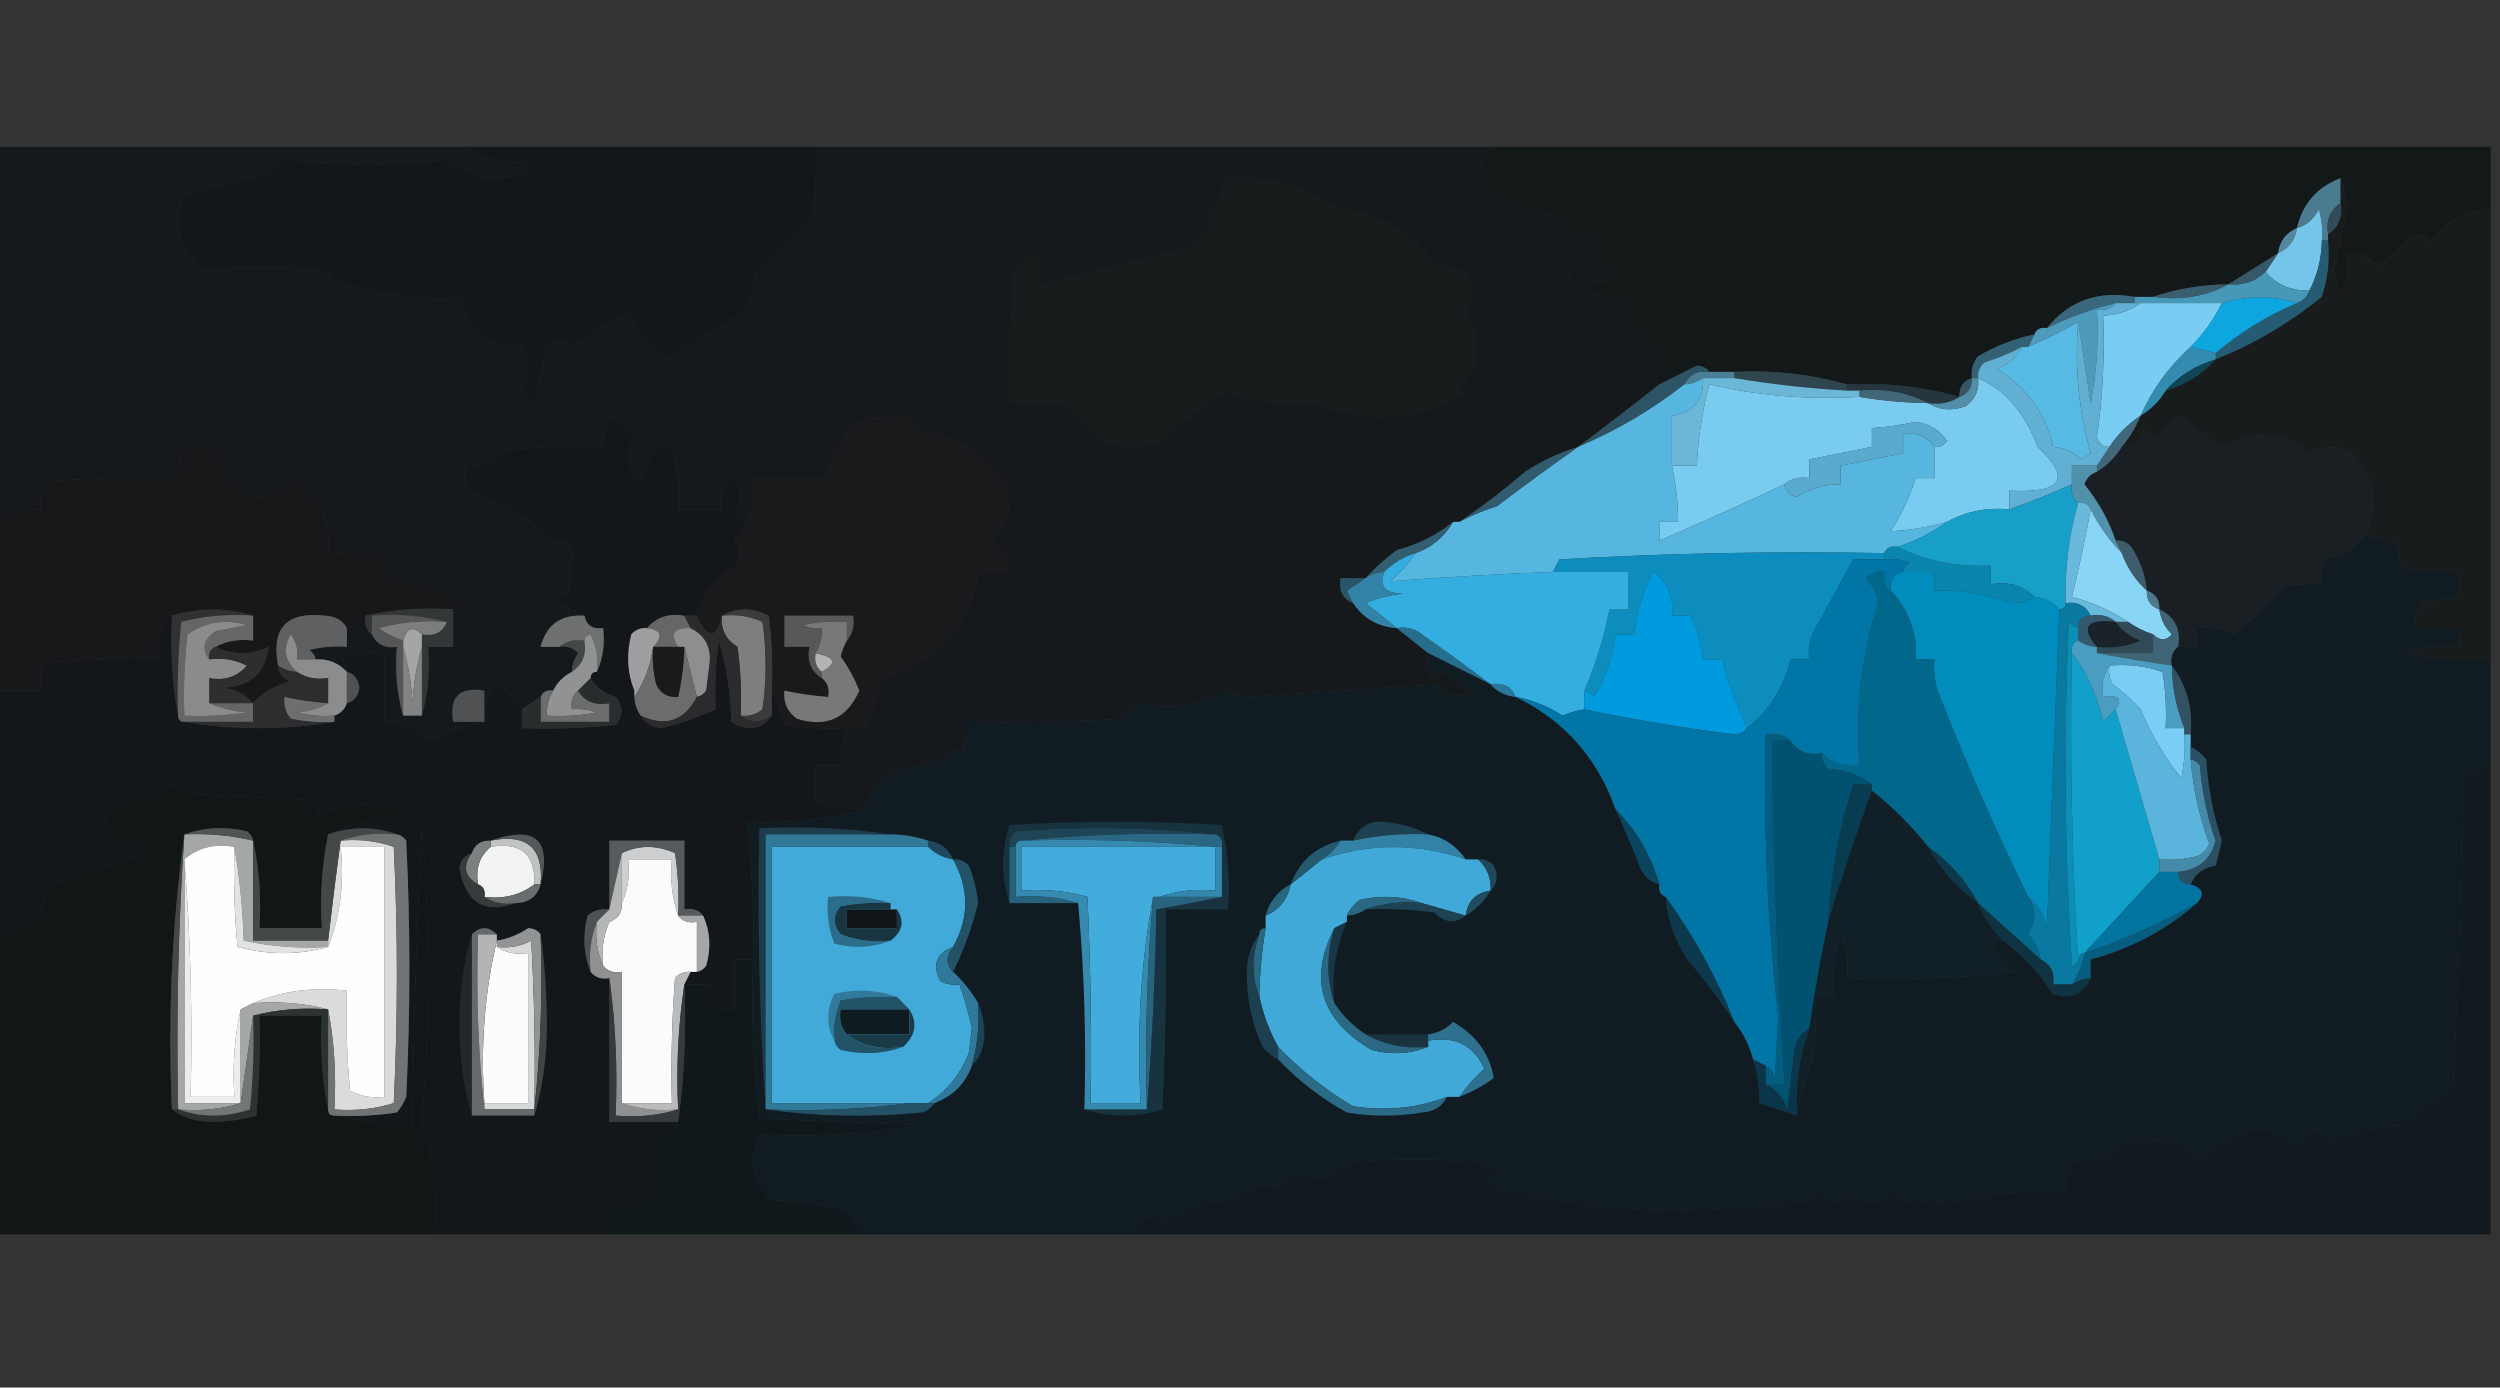 <?xml version="1.0" encoding="UTF-8"?>
<!DOCTYPE svg PUBLIC "-//W3C//DTD SVG 1.1//EN" "http://www.w3.org/Graphics/SVG/1.1/DTD/svg11.dtd">
<svg xmlns="http://www.w3.org/2000/svg" version="1.1" width="400px" height="222px" style="shape-rendering:geometricPrecision; text-rendering:geometricPrecision; image-rendering:optimizeQuality; fill-rule:evenodd; clip-rule:evenodd" xmlns:xlink="http://www.w3.org/1999/xlink">
<rect width="100%" height="100%" fill="#333333" stroke="none"/>
<g><path style="opacity:1" fill="#16191b" d="M -0.5,23.5 C 24.5,23.5 49.5,23.5 74.5,23.5C 77.008,25.237 80.008,26.07 83.5,26C 84.833,26.667 84.833,27.333 83.5,28C 82,28.167 80.5,28.333 79,28.5C 76.194,28.374 73.86,27.374 72,25.5C 63.002,26.434 54.168,26.434 45.5,25.5C 44.354,26.145 43.354,26.978 42.5,28C 38.167,29 33.833,30 29.5,31C 27.511,35.781 28.511,39.781 32.5,43C 38.818,42.725 45.151,42.725 51.5,43C 52.167,43.667 52.833,44.333 53.5,45C 59.935,46.963 66.601,47.963 73.5,48C 75.144,53.187 78.477,55.687 83.5,55.5C 84.833,57.833 84.833,60.167 83.5,62.5C 83.833,63.5 84.5,64.167 85.5,64.5C 86.204,61.296 86.87,58.129 87.5,55C 89.112,54.28 90.612,54.446 92,55.5C 94.355,53.4 97.021,51.734 100,50.5C 102.264,52.756 104.264,55.09 106,57.5C 110.6,55.081 115.1,52.414 119.5,49.5C 120.189,47.556 120.689,45.556 121,43.5C 124,40.5 127,37.5 130,34.5C 130.499,30.848 130.665,27.182 130.5,23.5C 166.833,23.5 203.167,23.5 239.5,23.5C 237.15,25.213 236.15,27.547 236.5,30.5C 240.219,32.142 244.219,33.475 248.5,34.5C 250.149,35.648 251.649,36.981 253,38.5C 253.333,38.167 253.667,37.833 254,37.5C 254.957,40.022 256.457,42.189 258.5,44C 255.903,46.033 253.737,45.533 252,42.5C 250.417,44.202 250.917,45.536 253.5,46.5C 255.743,47.474 258.076,47.808 260.5,47.5C 260.343,48.873 260.51,50.207 261,51.5C 263.018,53.35 264.851,55.35 266.5,57.5C 264.62,58.714 264.287,60.048 265.5,61.5C 261.289,64.827 256.955,68.161 252.5,71.5C 249.477,72.428 246.643,73.762 244,75.5C 240.597,78.417 237.097,81.084 233.5,83.5C 233.167,83.5 232.833,83.5 232.5,83.5C 229.856,85.628 226.856,87.128 223.5,88C 221.602,89.417 219.936,90.917 218.5,92.5C 217.167,92.5 215.833,92.5 214.5,92.5C 214.157,94.483 214.824,95.817 216.5,96.5C 218.121,98.942 220.454,100.275 223.5,100.5C 225.167,101.833 226.833,103.167 228.5,104.5C 228.343,105.873 228.51,107.207 229,108.5C 229.561,107.978 230.228,107.645 231,107.5C 232.5,108.5 234,109.5 235.5,110.5C 233.389,111.848 231.555,111.515 230,109.5C 220,110.167 210,110.833 200,111.5C 198.883,111.335 197.716,111.002 196.5,110.5C 191.772,112.987 187.105,113.653 182.5,112.5C 181.354,113.145 180.354,113.978 179.5,115C 171.173,115.5 162.84,115.666 154.5,115.5C 154.66,117.199 154.494,118.866 154,120.5C 152.869,119.396 152.035,119.729 151.5,121.5C 148.5,122.167 145.5,122.833 142.5,123.5C 140.311,125.01 138.977,127.01 138.5,129.5C 135.794,129.425 133.127,129.092 130.5,128.5C 130.5,126.5 130.5,124.5 130.5,122.5C 131.833,122.5 133.167,122.5 134.5,122.5C 134.517,120.435 134.85,118.435 135.5,116.5C 136.5,116.5 137.5,116.5 138.5,116.5C 139.493,113.927 140.326,111.26 141,108.5C 149.863,106.052 155.029,100.386 156.5,91.5C 158.167,91.5 159.833,91.5 161.5,91.5C 161.297,89.362 160.297,87.695 158.5,86.5C 161.242,84.067 162.075,81.067 161,77.5C 157.614,72.825 153.114,69.991 147.5,69C 146.667,68.167 145.833,67.333 145,66.5C 142.958,66.818 140.791,66.985 138.5,67C 134.971,69.331 132.971,72.498 132.5,76.5C 128.5,76.5 124.5,76.5 120.5,76.5C 120.802,79.059 120.468,81.393 119.5,83.5C 118.503,83.53 117.836,83.03 117.5,82C 119.125,79.729 118.791,77.896 116.5,76.5C 115.548,78.045 115.215,79.712 115.5,81.5C 113.167,81.5 110.833,81.5 108.5,81.5C 108.784,78.223 108.451,75.057 107.5,72C 106.5,71.333 105.5,71.333 104.5,72C 103.91,73.51 103.244,75.01 102.5,76.5C 100.194,74.748 99.86,72.582 101.5,70C 98.491,65.162 96.824,65.662 96.5,71.5C 91.156,71.334 85.823,71.501 80.5,72C 79.022,74.039 77.022,74.872 74.5,74.5C 74.287,76.144 74.62,77.644 75.5,79C 80.23,80.17 84.23,82.504 87.5,86C 88.793,86.49 90.127,86.657 91.5,86.5C 91.664,89.187 91.497,91.854 91,94.5C 90.25,95.126 89.416,95.626 88.5,96C 90.175,96.985 91.841,97.819 93.5,98.5C 89.719,98.296 87.386,99.963 86.5,103.5C 87.5,103.5 88.5,103.5 89.5,103.5C 90.675,103.281 91.675,103.614 92.5,104.5C 91.873,105.417 91.539,106.417 91.5,107.5C 90.167,108.167 89.167,109.167 88.5,110.5C 87.508,110.328 86.842,110.662 86.5,111.5C 85.5,112.167 84.5,112.833 83.5,113.5C 79.933,107.985 77.933,108.651 77.5,115.5C 74.657,116.129 71.824,117.129 69,118.5C 66.842,116.615 64.342,115.615 61.5,115.5C 61.5,111.833 61.5,108.167 61.5,104.5C 59.143,104.337 56.81,104.503 54.5,105C 55.252,105.671 55.586,106.504 55.5,107.5C 54.181,106.058 52.514,105.392 50.5,105.5C 50.389,104.883 50.056,104.383 49.5,104C 51.473,103.505 53.473,103.338 55.5,103.5C 55.5,102.5 55.5,101.5 55.5,100.5C 56.778,100.218 57.778,99.551 58.5,98.5C 58.263,99.791 58.596,100.791 59.5,101.5C 60.287,103.104 61.62,103.771 63.5,103.5C 63.185,107.371 63.518,111.038 64.5,114.5C 65.5,114.5 66.5,114.5 67.5,114.5C 68.482,111.038 68.815,107.371 68.5,103.5C 69.833,103.5 71.167,103.5 72.5,103.5C 72.5,101.5 72.5,99.5 72.5,97.5C 72.611,96.883 72.944,96.383 73.5,96C 70.166,93.925 66.499,93.091 62.5,93.5C 62.714,91.856 62.38,90.356 61.5,89C 58.518,88.502 55.518,88.335 52.5,88.5C 53.034,83.697 51.367,79.864 47.5,77C 41.792,81.358 37.626,79.858 35,72.5C 30.552,70.339 28.385,71.672 28.5,76.5C 21.492,76.334 14.492,76.5 7.5,77C 6.62,78.356 6.286,79.856 6.5,81.5C 3.892,81.4 1.558,82.067 -0.5,83.5C -0.5,63.5 -0.5,43.5 -0.5,23.5 Z"/></g>
<g><path style="opacity:1" fill="#131719" d="M 74.5,23.5 C 93.167,23.5 111.833,23.5 130.5,23.5C 130.665,27.182 130.499,30.848 130,34.5C 127,37.5 124,40.5 121,43.5C 120.689,45.556 120.189,47.556 119.5,49.5C 115.1,52.414 110.6,55.081 106,57.5C 104.264,55.09 102.264,52.756 100,50.5C 97.021,51.734 94.355,53.4 92,55.5C 90.612,54.446 89.112,54.28 87.5,55C 86.87,58.129 86.204,61.296 85.5,64.5C 84.5,64.167 83.833,63.5 83.5,62.5C 84.833,60.167 84.833,57.833 83.5,55.5C 78.477,55.687 75.144,53.187 73.5,48C 66.601,47.963 59.935,46.963 53.5,45C 52.833,44.333 52.167,43.667 51.5,43C 45.151,42.725 38.818,42.725 32.5,43C 28.511,39.781 27.511,35.781 29.5,31C 33.833,30 38.167,29 42.5,28C 43.354,26.978 44.354,26.145 45.5,25.5C 54.168,26.434 63.002,26.434 72,25.5C 73.86,27.374 76.194,28.374 79,28.5C 80.5,28.333 82,28.167 83.5,28C 84.833,27.333 84.833,26.667 83.5,26C 80.008,26.07 77.008,25.237 74.5,23.5 Z"/></g>
<g><path style="opacity:1" fill="#131819" d="M 239.5,23.5 C 292.5,23.5 345.5,23.5 398.5,23.5C 398.5,26.833 398.5,30.167 398.5,33.5C 394.554,33.597 391.388,35.263 389,38.5C 387.951,37.483 386.784,37.316 385.5,38C 383.983,39.685 382.316,41.185 380.5,42.5C 379.15,41.05 377.484,40.383 375.5,40.5C 375.808,42.924 375.474,45.257 374.5,47.5C 374.167,46 373.833,44.5 373.5,43C 374.231,39.847 374.897,36.68 375.5,33.5C 375.493,31.631 375.16,29.964 374.5,28.5C 370.76,29.908 368.427,32.575 367.5,36.5C 365.738,37.262 364.738,38.596 364.5,40.5C 361.808,42.206 359.141,43.872 356.5,45.5C 352.267,45.539 348.267,46.205 344.5,47.5C 343.5,47.5 342.5,47.5 341.5,47.5C 335.703,46.446 331.036,48.113 327.5,52.5C 326.508,52.328 325.842,52.662 325.5,53.5C 322.293,54.179 319.293,55.346 316.5,57C 315.663,58.011 315.33,59.178 315.5,60.5C 314.094,60.973 313.427,61.973 313.5,63.5C 307.654,61.845 301.654,61.178 295.5,61.5C 289.654,59.845 283.654,59.178 277.5,59.5C 276.167,59.5 274.833,59.5 273.5,59.5C 273.083,58.876 272.416,58.543 271.5,58.5C 269.489,59.519 267.489,60.519 265.5,61.5C 264.287,60.048 264.62,58.714 266.5,57.5C 264.851,55.35 263.018,53.35 261,51.5C 260.51,50.207 260.343,48.873 260.5,47.5C 258.076,47.808 255.743,47.474 253.5,46.5C 250.917,45.536 250.417,44.202 252,42.5C 253.737,45.533 255.903,46.033 258.5,44C 256.457,42.189 254.957,40.022 254,37.5C 253.667,37.833 253.333,38.167 253,38.5C 251.649,36.981 250.149,35.648 248.5,34.5C 244.219,33.475 240.219,32.142 236.5,30.5C 236.15,27.547 237.15,25.213 239.5,23.5 Z"/></g>
<g><path style="opacity:1" fill="#191c1d" d="M 195.5,28.5 C 202.155,27.769 208.155,29.269 213.5,33C 220.176,33.663 225.51,36.663 229.5,42C 235.489,42.749 237.156,45.582 234.5,50.5C 237.486,54.604 237.153,58.437 233.5,62C 233.833,62.333 234.167,62.667 234.5,63C 226.954,67.288 219.287,67.954 211.5,65C 207.167,64.667 202.833,64.333 198.5,64C 197.975,63.308 197.308,62.808 196.5,62.5C 192.511,64.914 188.844,67.748 185.5,71C 182.5,71.667 179.5,71.667 176.5,71C 174.5,69 172.5,67 170.5,65C 167.518,64.502 164.518,64.335 161.5,64.5C 161.334,57.492 161.5,50.492 162,43.5C 165.349,39.187 166.849,39.854 166.5,45.5C 174.3,43.404 182.3,41.404 190.5,39.5C 191.313,38.186 192.313,37.02 193.5,36C 192.742,34.636 193.242,33.469 195,32.5C 195.49,31.207 195.657,29.873 195.5,28.5 Z"/></g>
<g><path style="opacity:1" fill="#4b7b8f" d="M 374.5,28.5 C 374.5,29.833 374.5,31.167 374.5,32.5C 372.787,33.635 372.12,35.302 372.5,37.5C 372.5,37.833 372.5,38.167 372.5,38.5C 372.167,38.5 371.833,38.5 371.5,38.5C 371.66,36.801 371.494,35.134 371,33.5C 370.241,35.063 369.074,36.063 367.5,36.5C 368.427,32.575 370.76,29.908 374.5,28.5 Z"/></g>
<g><path style="opacity:1" fill="#314c58" d="M 374.5,32.5 C 374.88,34.698 374.213,36.365 372.5,37.5C 372.12,35.302 372.787,33.635 374.5,32.5 Z"/></g>
<g><path style="opacity:1" fill="#5388a0" d="M 367.5,36.5 C 367.262,38.404 366.262,39.738 364.5,40.5C 364.738,38.596 365.738,37.262 367.5,36.5 Z"/></g>
<g><path style="opacity:1" fill="#74c5e9" d="M 371.5,38.5 C 371.435,41.428 370.768,44.095 369.5,46.5C 366.539,46.536 364.206,45.536 362.5,43.5C 363.167,42.5 363.833,41.5 364.5,40.5C 366.262,39.738 367.262,38.404 367.5,36.5C 369.074,36.063 370.241,35.063 371,33.5C 371.494,35.134 371.66,36.801 371.5,38.5 Z"/></g>
<g><path style="opacity:1" fill="#365969" d="M 364.5,40.5 C 363.833,41.5 363.167,42.5 362.5,43.5C 360.858,45.081 358.858,45.748 356.5,45.5C 359.141,43.872 361.808,42.206 364.5,40.5 Z"/></g>
<g><path style="opacity:1" fill="#4797b9" d="M 362.5,43.5 C 364.206,45.536 366.539,46.536 369.5,46.5C 369.167,47.5 368.5,48.167 367.5,48.5C 363.633,47.274 359.633,47.274 355.5,48.5C 351.167,48.5 346.833,48.5 342.5,48.5C 342.167,48.5 341.833,48.5 341.5,48.5C 341.5,48.167 341.5,47.833 341.5,47.5C 342.5,47.5 343.5,47.5 344.5,47.5C 348.971,48.089 352.971,47.423 356.5,45.5C 358.858,45.748 360.858,45.081 362.5,43.5 Z"/></g>
<g><path style="opacity:1" fill="#3b5e6e" d="M 356.5,45.5 C 352.971,47.423 348.971,48.089 344.5,47.5C 348.267,46.205 352.267,45.539 356.5,45.5 Z"/></g>
<g><path style="opacity:1" fill="#255c74" d="M 371.5,38.5 C 371.833,38.5 372.167,38.5 372.5,38.5C 372.817,41.572 372.484,44.572 371.5,47.5C 366.272,51.761 360.605,55.094 354.5,57.5C 354.5,57.167 354.5,56.833 354.5,56.5C 358.481,53.112 362.814,50.445 367.5,48.5C 368.5,48.167 369.167,47.5 369.5,46.5C 370.768,44.095 371.435,41.428 371.5,38.5 Z"/></g>
<g><path style="opacity:1" fill="#39677d" d="M 341.5,47.5 C 341.5,47.833 341.5,48.167 341.5,48.5C 340.5,48.5 339.5,48.5 338.5,48.5C 334.709,49.431 331.043,50.764 327.5,52.5C 331.036,48.113 335.703,46.446 341.5,47.5 Z"/></g>
<g><path style="opacity:1" fill="#79cdf2" d="M 342.5,48.5 C 346.833,48.5 351.167,48.5 355.5,48.5C 354.214,51.117 352.547,53.45 350.5,55.5C 347.067,58.601 344.4,62.268 342.5,66.5C 340.548,67.785 338.882,69.451 337.5,71.5C 336.503,71.53 335.836,71.03 335.5,70C 336.442,63.547 336.775,57.047 336.5,50.5C 338.786,50.405 340.786,49.738 342.5,48.5 Z"/></g>
<g><path style="opacity:1" fill="#4e9abc" d="M 338.5,48.5 C 337.791,49.404 336.791,49.737 335.5,49.5C 335.827,54.544 335.494,59.544 334.5,64.5C 333.833,60.018 333.166,55.684 332.5,51.5C 329.926,53.024 327.259,54.358 324.5,55.5C 324.833,54.833 325.167,54.167 325.5,53.5C 325.842,52.662 326.508,52.328 327.5,52.5C 331.043,50.764 334.709,49.431 338.5,48.5 Z"/></g>
<g><path style="opacity:1" fill="#0ea6de" d="M 367.5,48.5 C 362.814,50.445 358.481,53.112 354.5,56.5C 353.167,56.167 351.833,55.833 350.5,55.5C 352.547,53.45 354.214,51.117 355.5,48.5C 359.633,47.274 363.633,47.274 367.5,48.5 Z"/></g>
<g><path style="opacity:1" fill="#181c1d" d="M 374.5,28.5 C 375.16,29.964 375.493,31.631 375.5,33.5C 374.897,36.68 374.231,39.847 373.5,43C 373.833,44.5 374.167,46 374.5,47.5C 375.474,45.257 375.808,42.924 375.5,40.5C 377.484,40.383 379.15,41.05 380.5,42.5C 382.316,41.185 383.983,39.685 385.5,38C 386.784,37.316 387.951,37.483 389,38.5C 391.388,35.263 394.554,33.597 398.5,33.5C 398.5,57.5 398.5,81.5 398.5,105.5C 393.786,105.827 389.12,105.493 384.5,104.5C 387.428,103.516 390.428,103.183 393.5,103.5C 393.5,102.5 393.5,101.5 393.5,100.5C 391.167,100.5 388.833,100.5 386.5,100.5C 386.286,98.856 386.62,97.356 387.5,96C 389.445,96.128 391.278,95.962 393,95.5C 393.667,94.167 393.667,92.833 393,91.5C 390.301,91.336 387.468,91.169 384.5,91C 383.949,89.602 383.616,88.268 383.5,87C 381.753,86.648 380.086,86.148 378.5,85.5C 380.755,80.166 379.755,75.666 375.5,72C 373.432,71.313 371.432,71.48 369.5,72.5C 365.436,69.012 361.103,68.679 356.5,71.5C 353.572,70.454 351.072,68.788 349,66.5C 347.333,67.5 346,68.833 345,70.5C 344.333,69.833 343.667,69.167 343,68.5C 342.578,70.426 341.411,71.426 339.5,71.5C 340.752,69.999 341.752,68.332 342.5,66.5C 344.194,65.473 345.527,64.139 346.5,62.5C 349.671,61.564 352.338,59.897 354.5,57.5C 360.605,55.094 366.272,51.761 371.5,47.5C 372.484,44.572 372.817,41.572 372.5,38.5C 372.5,38.167 372.5,37.833 372.5,37.5C 374.213,36.365 374.88,34.698 374.5,32.5C 374.5,31.167 374.5,29.833 374.5,28.5 Z"/></g>
<g><path style="opacity:1" fill="#57bae5" d="M 332.5,51.5 C 331.922,58.713 332.588,65.713 334.5,72.5C 334,72.833 333.5,73.167 333,73.5C 331.7,72.293 330.2,71.626 328.5,71.5C 327.248,66.081 324.248,61.914 319.5,59C 321.324,58.34 322.657,57.173 323.5,55.5C 323.833,55.5 324.167,55.5 324.5,55.5C 327.259,54.358 329.926,53.024 332.5,51.5 Z"/></g>
<g><path style="opacity:1" fill="#356175" d="M 325.5,53.5 C 325.167,54.167 324.833,54.833 324.5,55.5C 324.167,55.5 323.833,55.5 323.5,55.5C 321.628,56.511 319.628,57.345 317.5,58C 316.748,58.671 316.414,59.504 316.5,60.5C 316.167,60.5 315.833,60.5 315.5,60.5C 315.33,59.178 315.663,58.011 316.5,57C 319.293,55.346 322.293,54.179 325.5,53.5 Z"/></g>
<g><path style="opacity:1" fill="#497e96" d="M 273.5,59.5 C 274.833,59.5 276.167,59.5 277.5,59.5C 277.5,59.833 277.5,60.167 277.5,60.5C 275.833,60.5 274.167,60.5 272.5,60.5C 271.609,61.11 270.609,61.443 269.5,61.5C 270.287,59.896 271.62,59.229 273.5,59.5 Z"/></g>
<g><path style="opacity:1" fill="#2f4550" d="M 277.5,60.5 C 277.5,60.167 277.5,59.833 277.5,59.5C 283.654,59.178 289.654,59.845 295.5,61.5C 295.5,61.833 295.5,62.167 295.5,62.5C 289.459,62.156 283.459,61.489 277.5,60.5 Z"/></g>
<g><path style="opacity:1" fill="#338cb0" d="M 350.5,55.5 C 351.833,55.833 353.167,56.167 354.5,56.5C 354.5,56.833 354.5,57.167 354.5,57.5C 351.329,58.436 348.662,60.103 346.5,62.5C 345.527,64.139 344.194,65.473 342.5,66.5C 344.4,62.268 347.067,58.601 350.5,55.5 Z"/></g>
<g><path style="opacity:1" fill="#104457" d="M 354.5,57.5 C 352.338,59.897 349.671,61.564 346.5,62.5C 348.662,60.103 351.329,58.436 354.5,57.5 Z"/></g>
<g><path style="opacity:1" fill="#375564" d="M 315.5,60.5 C 315.573,62.027 314.906,63.027 313.5,63.5C 313.427,61.973 314.094,60.973 315.5,60.5 Z"/></g>
<g><path style="opacity:1" fill="#79ccf0" d="M 321.5,81.5 C 317.885,81.155 314.552,81.822 311.5,83.5C 308.514,84.355 305.514,84.855 302.5,85C 304.238,82.358 305.571,79.524 306.5,76.5C 307.5,76.5 308.5,76.5 309.5,76.5C 309.5,74.833 309.5,73.167 309.5,71.5C 310.376,71.631 311.043,71.297 311.5,70.5C 310.284,68.76 308.618,67.76 306.5,67.5C 304.182,67.997 301.848,68.331 299.5,68.5C 299.5,69.5 299.5,70.5 299.5,71.5C 296.167,72.167 292.833,72.833 289.5,73.5C 289.5,74.5 289.5,75.5 289.5,76.5C 287.901,76.232 286.568,76.566 285.5,77.5C 278.867,80.619 272.2,83.619 265.5,86.5C 265.5,85.5 265.5,84.5 265.5,83.5C 266.5,83.5 267.5,83.5 268.5,83.5C 268.492,80.455 268.159,77.455 267.5,74.5C 268.833,74.5 270.167,74.5 271.5,74.5C 271.69,70.078 272.357,65.744 273.5,61.5C 281.291,63.317 289.291,63.984 297.5,63.5C 301.135,64.114 304.802,64.448 308.5,64.5C 310.288,65.623 312.288,65.789 314.5,65C 316.037,63.89 316.703,62.39 316.5,60.5C 320.846,62.392 324.013,66.059 326,71.5C 331.515,76.61 330.015,78.944 321.5,78.5C 321.5,79.5 321.5,80.5 321.5,81.5 Z"/></g>
<g><path style="opacity:1" fill="#26363e" d="M 295.5,62.5 C 295.5,62.167 295.5,61.833 295.5,61.5C 301.654,61.178 307.654,61.845 313.5,63.5C 312.081,64.451 310.415,64.784 308.5,64.5C 305.155,62.783 301.489,62.116 297.5,62.5C 296.833,62.5 296.167,62.5 295.5,62.5 Z"/></g>
<g><path style="opacity:1" fill="#426778" d="M 297.5,63.5 C 297.5,63.167 297.5,62.833 297.5,62.5C 301.489,62.116 305.155,62.783 308.5,64.5C 304.802,64.448 301.135,64.114 297.5,63.5 Z"/></g>
<g><path style="opacity:1" fill="#538ea8" d="M 315.5,60.5 C 315.833,60.5 316.167,60.5 316.5,60.5C 316.703,62.39 316.037,63.89 314.5,65C 312.288,65.789 310.288,65.623 308.5,64.5C 310.415,64.784 312.081,64.451 313.5,63.5C 314.906,63.027 315.573,62.027 315.5,60.5 Z"/></g>
<g><path style="opacity:1" fill="#6bb7d8" d="M 272.5,60.5 C 274.167,60.5 275.833,60.5 277.5,60.5C 283.459,61.489 289.459,62.156 295.5,62.5C 296.167,62.5 296.833,62.5 297.5,62.5C 297.5,62.833 297.5,63.167 297.5,63.5C 289.291,63.984 281.291,63.317 273.5,61.5C 272.357,65.744 271.69,70.078 271.5,74.5C 270.167,74.5 268.833,74.5 267.5,74.5C 267.5,71.833 267.5,69.167 267.5,66.5C 270.957,66.04 272.623,64.04 272.5,60.5 Z"/></g>
<g><path style="opacity:1" fill="#1a191b" d="M 135.5,116.5 C 132.15,116.665 128.817,116.498 125.5,116C 124.891,114.052 124.224,112.218 123.5,110.5C 123.666,106.486 123.499,102.486 123,98.5C 120.395,97.186 117.895,97.186 115.5,98.5C 114.578,102.327 113.245,102.327 111.5,98.5C 112.396,94.927 114.562,92.261 118,90.5C 118.595,89.101 118.428,87.768 117.5,86.5C 118.193,85.482 118.859,84.482 119.5,83.5C 120.468,81.393 120.802,79.059 120.5,76.5C 124.5,76.5 128.5,76.5 132.5,76.5C 132.971,72.498 134.971,69.331 138.5,67C 140.791,66.985 142.958,66.818 145,66.5C 145.833,67.333 146.667,68.167 147.5,69C 153.114,69.991 157.614,72.825 161,77.5C 162.075,81.067 161.242,84.067 158.5,86.5C 160.297,87.695 161.297,89.362 161.5,91.5C 159.833,91.5 158.167,91.5 156.5,91.5C 155.029,100.386 149.863,106.052 141,108.5C 140.326,111.26 139.493,113.927 138.5,116.5C 137.5,116.5 136.5,116.5 135.5,116.5 Z"/></g>
<g><path style="opacity:1" fill="#2d5465" d="M 273.5,59.5 C 271.62,59.229 270.287,59.896 269.5,61.5C 264.341,65.567 258.674,68.901 252.5,71.5C 256.955,68.161 261.289,64.827 265.5,61.5C 267.489,60.519 269.489,59.519 271.5,58.5C 272.416,58.543 273.083,58.876 273.5,59.5 Z"/></g>
<g><path style="opacity:1" fill="#56b6e0" d="M 272.5,60.5 C 272.623,64.04 270.957,66.04 267.5,66.5C 267.5,69.167 267.5,71.833 267.5,74.5C 268.159,77.455 268.492,80.455 268.5,83.5C 267.5,83.5 266.5,83.5 265.5,83.5C 265.5,84.5 265.5,85.5 265.5,86.5C 272.2,83.619 278.867,80.619 285.5,77.5C 285.62,78.586 286.287,79.253 287.5,79.5C 289.646,78.106 291.979,77.44 294.5,77.5C 294.5,76.5 294.5,75.5 294.5,74.5C 297.833,73.833 301.167,73.167 304.5,72.5C 304.5,71.5 304.5,70.5 304.5,69.5C 306.698,69.12 308.365,69.787 309.5,71.5C 309.5,73.167 309.5,74.833 309.5,76.5C 308.5,76.5 307.5,76.5 306.5,76.5C 305.571,79.524 304.238,82.358 302.5,85C 305.514,84.855 308.514,84.355 311.5,83.5C 309.052,85.284 306.385,86.617 303.5,87.5C 302.508,87.328 301.842,87.662 301.5,88.5C 284.154,88.167 266.821,88.501 249.5,89.5C 249.137,90.183 248.804,90.85 248.5,91.5C 239.793,91.841 231.126,92.341 222.5,93C 224.041,91.629 225.375,90.129 226.5,88.5C 229.089,87.581 231.089,85.914 232.5,83.5C 232.833,83.5 233.167,83.5 233.5,83.5C 235.372,82.489 237.372,81.655 239.5,81C 243.805,77.742 248.138,74.575 252.5,71.5C 258.674,68.901 264.341,65.567 269.5,61.5C 270.609,61.443 271.609,61.11 272.5,60.5 Z"/></g>
<g><path style="opacity:1" fill="#41677a" d="M 342.5,66.5 C 341.752,68.332 340.752,69.999 339.5,71.5C 338.527,73.139 337.194,74.473 335.5,75.5C 335.5,75.167 335.5,74.833 335.5,74.5C 336.167,73.5 336.833,72.5 337.5,71.5C 338.882,69.451 340.548,67.785 342.5,66.5 Z"/></g>
<g><path style="opacity:1" fill="#61afd2" d="M 338.5,48.5 C 339.5,48.5 340.5,48.5 341.5,48.5C 341.833,48.5 342.167,48.5 342.5,48.5C 340.786,49.738 338.786,50.405 336.5,50.5C 336.775,57.047 336.442,63.547 335.5,70C 335.836,71.03 336.503,71.53 337.5,71.5C 336.833,72.5 336.167,73.5 335.5,74.5C 334.167,74.5 332.833,74.5 331.5,74.5C 331.5,75.5 331.5,76.5 331.5,77.5C 328.205,78.957 324.872,80.29 321.5,81.5C 321.5,80.5 321.5,79.5 321.5,78.5C 330.015,78.944 331.515,76.61 326,71.5C 324.013,66.059 320.846,62.392 316.5,60.5C 316.414,59.504 316.748,58.671 317.5,58C 319.628,57.345 321.628,56.511 323.5,55.5C 322.657,57.173 321.324,58.34 319.5,59C 324.248,61.914 327.248,66.081 328.5,71.5C 330.2,71.626 331.7,72.293 333,73.5C 333.5,73.167 334,72.833 334.5,72.5C 332.588,65.713 331.922,58.713 332.5,51.5C 333.166,55.684 333.833,60.018 334.5,64.5C 335.494,59.544 335.827,54.544 335.5,49.5C 336.791,49.737 337.791,49.404 338.5,48.5 Z"/></g>
<g><path style="opacity:1" fill="#315c6f" d="M 252.5,71.5 C 248.138,74.575 243.805,77.742 239.5,81C 237.372,81.655 235.372,82.489 233.5,83.5C 237.097,81.084 240.597,78.417 244,75.5C 246.643,73.762 249.477,72.428 252.5,71.5 Z"/></g>
<g><path style="opacity:1" fill="#5aaacd" d="M 309.5,71.5 C 308.365,69.787 306.698,69.12 304.5,69.5C 304.5,70.5 304.5,71.5 304.5,72.5C 301.167,73.167 297.833,73.833 294.5,74.5C 294.5,75.5 294.5,76.5 294.5,77.5C 291.979,77.44 289.646,78.106 287.5,79.5C 286.287,79.253 285.62,78.586 285.5,77.5C 286.568,76.566 287.901,76.232 289.5,76.5C 289.5,75.5 289.5,74.5 289.5,73.5C 292.833,72.833 296.167,72.167 299.5,71.5C 299.5,70.5 299.5,69.5 299.5,68.5C 301.848,68.331 304.182,67.997 306.5,67.5C 308.618,67.76 310.284,68.76 311.5,70.5C 311.043,71.297 310.376,71.631 309.5,71.5 Z"/></g>
<g><path style="opacity:1" fill="#18181a" d="M 72.5,97.5 C 67.637,97.18 62.97,97.514 58.5,98.5C 57.778,99.551 56.778,100.218 55.5,100.5C 54.848,99.275 53.681,98.608 52,98.5C 45.835,97.83 43.335,100.496 44.5,106.5C 44.577,107.75 45.244,108.583 46.5,109C 44.073,109.627 42.073,110.794 40.5,112.5C 39.051,110.836 37.051,110.002 34.5,110C 39.494,110.288 42.328,108.121 43,103.5C 40.063,104.817 37.23,104.817 34.5,103.5C 36.265,102.539 38.265,102.205 40.5,102.5C 40.5,101.167 40.5,99.833 40.5,98.5C 36.267,97.206 31.934,97.206 27.5,98.5C 25.657,100.279 24.99,102.612 25.5,105.5C 19.491,105.334 13.491,105.501 7.5,106C 6.62,107.356 6.286,108.856 6.5,110.5C 4.167,110.5 1.833,110.5 -0.5,110.5C -0.5,101.5 -0.5,92.5 -0.5,83.5C 1.558,82.067 3.892,81.4 6.5,81.5C 6.286,79.856 6.62,78.356 7.5,77C 14.492,76.5 21.492,76.334 28.5,76.5C 28.385,71.672 30.552,70.339 35,72.5C 37.626,79.858 41.792,81.358 47.5,77C 51.367,79.864 53.034,83.697 52.5,88.5C 55.518,88.335 58.518,88.502 61.5,89C 62.38,90.356 62.714,91.856 62.5,93.5C 66.499,93.091 70.166,93.925 73.5,96C 72.944,96.383 72.611,96.883 72.5,97.5 Z"/></g>
<g><path style="opacity:1" fill="#191f23" d="M 378.5,85.5 C 376.982,87.772 374.815,89.105 372,89.5C 371.51,90.793 371.343,92.127 371.5,93.5C 369.473,93.338 367.473,93.504 365.5,94C 362.984,96.683 360.317,99.183 357.5,101.5C 355.591,100.652 353.591,100.318 351.5,100.5C 351.5,101.5 351.5,102.5 351.5,103.5C 350.5,103.5 349.5,103.5 348.5,103.5C 348.975,100.687 347.975,98.687 345.5,97.5C 345.573,95.973 344.906,94.973 343.5,94.5C 343.246,91.986 342.413,89.652 341,87.5C 340.329,86.748 339.496,86.414 338.5,86.5C 337.4,83.215 335.733,80.215 333.5,77.5C 333.855,76.478 334.522,75.811 335.5,75.5C 337.194,74.473 338.527,73.139 339.5,71.5C 341.411,71.426 342.578,70.426 343,68.5C 343.667,69.167 344.333,69.833 345,70.5C 346,68.833 347.333,67.5 349,66.5C 351.072,68.788 353.572,70.454 356.5,71.5C 361.103,68.679 365.436,69.012 369.5,72.5C 371.432,71.48 373.432,71.313 375.5,72C 379.755,75.666 380.755,80.166 378.5,85.5 Z"/></g>
<g><path style="opacity:1" fill="#5291ac" d="M 335.5,74.5 C 335.5,74.833 335.5,75.167 335.5,75.5C 334.522,75.811 333.855,76.478 333.5,77.5C 335.733,80.215 337.4,83.215 338.5,86.5C 338.833,87.167 339.167,87.833 339.5,88.5C 337.482,86.472 335.815,84.138 334.5,81.5C 334.158,80.662 333.492,80.328 332.5,80.5C 331.596,79.791 331.263,78.791 331.5,77.5C 331.5,76.5 331.5,75.5 331.5,74.5C 332.833,74.5 334.167,74.5 335.5,74.5 Z"/></g>
<g><path style="opacity:1" fill="#179fc8" d="M 331.5,77.5 C 331.263,78.791 331.596,79.791 332.5,80.5C 331.039,85.637 330.372,90.97 330.5,96.5C 330.5,97.167 330.167,97.5 329.5,97.5C 328.486,96.326 327.153,95.66 325.5,95.5C 323.721,93.656 321.388,92.99 318.5,93.5C 318.5,92.5 318.5,91.5 318.5,90.5C 313.17,90.767 308.17,89.767 303.5,87.5C 306.385,86.617 309.052,85.284 311.5,83.5C 314.552,81.822 317.885,81.155 321.5,81.5C 324.872,80.29 328.205,78.957 331.5,77.5 Z"/></g>
<g><path style="opacity:1" fill="#88d5f6" d="M 334.5,81.5 C 335.815,84.138 337.482,86.472 339.5,88.5C 340.325,90.81 341.658,92.81 343.5,94.5C 343.427,96.027 344.094,97.027 345.5,97.5C 345.703,99.044 346.37,100.378 347.5,101.5C 346.575,102.562 345.575,102.562 344.5,101.5C 343.005,101.011 341.671,100.345 340.5,99.5C 337.77,97.722 334.77,96.389 331.5,95.5C 332.664,90.823 333.664,86.156 334.5,81.5 Z"/></g>
<g><path style="opacity:1" fill="#3e5c6c" d="M 338.5,86.5 C 339.496,86.414 340.329,86.748 341,87.5C 342.413,89.652 343.246,91.986 343.5,94.5C 341.658,92.81 340.325,90.81 339.5,88.5C 339.167,87.833 338.833,87.167 338.5,86.5 Z"/></g>
<g><path style="opacity:1" fill="#0d8dbe" d="M 301.5,88.5 C 301.5,88.833 301.5,89.167 301.5,89.5C 299.833,89.5 298.167,89.5 296.5,89.5C 294.592,93.052 292.592,96.719 290.5,100.5C 289.548,102.045 289.215,103.712 289.5,105.5C 288.5,105.5 287.5,105.5 286.5,105.5C 285.405,110.038 283.072,113.705 279.5,116.5C 277.852,112.886 276.519,109.219 275.5,105.5C 274.5,105.5 273.5,105.5 272.5,105.5C 272.116,103.071 271.449,100.737 270.5,98.5C 269.5,98.5 268.5,98.5 267.5,98.5C 267.854,95.579 266.854,93.246 264.5,91.5C 262.89,94.684 261.89,98.017 261.5,101.5C 260.5,101.5 259.5,101.5 258.5,101.5C 258.092,105.083 256.925,108.417 255,111.5C 254.617,110.944 254.117,110.611 253.5,110.5C 255.305,106.272 256.638,101.938 257.5,97.5C 258.5,97.5 259.5,97.5 260.5,97.5C 260.5,95.5 260.5,93.5 260.5,91.5C 256.5,91.5 252.5,91.5 248.5,91.5C 248.804,90.85 249.137,90.183 249.5,89.5C 266.821,88.501 284.154,88.167 301.5,88.5 Z"/></g>
<g><path style="opacity:1" fill="#325e71" d="M 232.5,83.5 C 231.089,85.914 229.089,87.581 226.5,88.5C 224.589,89.075 222.922,90.075 221.5,91.5C 220.391,91.557 219.391,91.89 218.5,92.5C 219.936,90.917 221.602,89.417 223.5,88C 226.856,87.128 229.856,85.628 232.5,83.5 Z"/></g>
<g><path style="opacity:1" fill="#0a86ae" d="M 303.5,87.5 C 308.17,89.767 313.17,90.767 318.5,90.5C 318.5,91.5 318.5,92.5 318.5,93.5C 321.388,92.99 323.721,93.656 325.5,95.5C 324.551,96.152 323.385,96.486 322,96.5C 317.95,95.044 313.783,94.377 309.5,94.5C 309.5,93.5 309.5,92.5 309.5,91.5C 307.833,91.5 306.167,91.5 304.5,91.5C 304.611,90.883 304.944,90.383 305.5,90C 304.207,89.51 302.873,89.343 301.5,89.5C 301.5,89.167 301.5,88.833 301.5,88.5C 301.842,87.662 302.508,87.328 303.5,87.5 Z"/></g>
<g><path style="opacity:1" fill="#34ade1" d="M 226.5,88.5 C 225.375,90.129 224.041,91.629 222.5,93C 231.126,92.341 239.793,91.841 248.5,91.5C 252.5,91.5 256.5,91.5 260.5,91.5C 260.5,93.5 260.5,95.5 260.5,97.5C 259.5,97.5 258.5,97.5 257.5,97.5C 256.638,101.938 255.305,106.272 253.5,110.5C 253.5,111.5 253.5,112.5 253.5,113.5C 252.305,113.678 251.138,114.011 250,114.5C 247.709,113.013 245.209,112.013 242.5,111.5C 241.817,109.824 240.483,109.157 238.5,109.5C 234.971,106.842 231.305,104.175 227.5,101.5C 226.311,100.571 224.978,100.238 223.5,100.5C 221.868,99.168 220.201,97.835 218.5,96.5C 220.423,95.692 222.423,95.192 224.5,95C 221.553,94.924 220.553,93.758 221.5,91.5C 222.922,90.075 224.589,89.075 226.5,88.5 Z"/></g>
<g><path style="opacity:1" fill="#008cbc" d="M 304.5,91.5 C 306.167,91.5 307.833,91.5 309.5,91.5C 309.5,92.5 309.5,93.5 309.5,94.5C 313.783,94.377 317.95,95.044 322,96.5C 323.385,96.486 324.551,96.152 325.5,95.5C 327.153,95.66 328.486,96.326 329.5,97.5C 328.847,114.436 328.18,131.436 327.5,148.5C 326.999,146.345 325.999,144.678 324.5,143.5C 319.238,132.744 314.404,121.744 310,110.5C 309.506,108.866 309.34,107.199 309.5,105.5C 308.5,105.5 307.5,105.5 306.5,105.5C 306.66,103.801 306.494,102.134 306,100.5C 305.261,98.111 304.095,96.111 302.5,94.5C 302.285,92.821 302.952,91.821 304.5,91.5 Z"/></g>
<g><path style="opacity:1" fill="#68b9db" d="M 332.5,80.5 C 333.492,80.328 334.158,80.662 334.5,81.5C 333.664,86.156 332.664,90.823 331.5,95.5C 334.77,96.389 337.77,97.722 340.5,99.5C 339.833,99.5 339.167,99.5 338.5,99.5C 337.432,98.566 336.099,98.232 334.5,98.5C 333.713,96.896 332.38,96.229 330.5,96.5C 330.372,90.97 331.039,85.637 332.5,80.5 Z"/></g>
<g><path style="opacity:1" fill="#285568" d="M 218.5,92.5 C 217.602,93.158 216.602,93.824 215.5,94.5C 215.863,95.183 216.196,95.85 216.5,96.5C 214.824,95.817 214.157,94.483 214.5,92.5C 215.833,92.5 217.167,92.5 218.5,92.5 Z"/></g>
<g><path style="opacity:1" fill="#3283a7" d="M 221.5,91.5 C 220.553,93.758 221.553,94.924 224.5,95C 222.423,95.192 220.423,95.692 218.5,96.5C 220.201,97.835 221.868,99.168 223.5,100.5C 220.454,100.275 218.121,98.942 216.5,96.5C 216.196,95.85 215.863,95.183 215.5,94.5C 216.602,93.824 217.602,93.158 218.5,92.5C 219.391,91.89 220.391,91.557 221.5,91.5 Z"/></g>
<g><path style="opacity:1" fill="#01678b" d="M 302.5,94.5 C 304.095,96.111 305.261,98.111 306,100.5C 306.494,102.134 306.66,103.801 306.5,105.5C 307.5,105.5 308.5,105.5 309.5,105.5C 309.34,107.199 309.506,108.866 310,110.5C 314.404,121.744 319.238,132.744 324.5,143.5C 325.819,145.468 325.819,147.468 324.5,149.5C 325.63,150.622 326.297,151.956 326.5,153.5C 323.167,150.5 319.833,147.5 316.5,144.5C 314.57,140.9 311.903,137.9 308.5,135.5C 305.833,132.167 302.833,129.167 299.5,126.5C 299.5,126.167 299.5,125.833 299.5,125.5C 297.524,123.989 295.191,123.156 292.5,123C 291.748,122.329 291.414,121.496 291.5,120.5C 293.142,122.081 295.142,122.747 297.5,122.5C 296.807,113.606 297.807,104.939 300.5,96.5C 300.278,94.945 299.611,93.611 298.5,92.5C 299.325,91.614 300.325,91.281 301.5,91.5C 301.263,92.791 301.596,93.791 302.5,94.5 Z"/></g>
<g><path style="opacity:1" fill="#009bdf" d="M 279.5,116.5 C 279.083,117.124 278.416,117.457 277.5,117.5C 269.174,116.451 261.174,115.118 253.5,113.5C 253.5,112.5 253.5,111.5 253.5,110.5C 254.117,110.611 254.617,110.944 255,111.5C 256.925,108.417 258.092,105.083 258.5,101.5C 259.5,101.5 260.5,101.5 261.5,101.5C 261.89,98.017 262.89,94.684 264.5,91.5C 266.854,93.246 267.854,95.579 267.5,98.5C 268.5,98.5 269.5,98.5 270.5,98.5C 271.449,100.737 272.116,103.071 272.5,105.5C 273.5,105.5 274.5,105.5 275.5,105.5C 276.519,109.219 277.852,112.886 279.5,116.5 Z"/></g>
<g><path style="opacity:1" fill="#4e788c" d="M 343.5,94.5 C 344.906,94.973 345.573,95.973 345.5,97.5C 344.094,97.027 343.427,96.027 343.5,94.5 Z"/></g>
<g><path style="opacity:1" fill="#343738" d="M 72.5,97.5 C 72.5,99.5 72.5,101.5 72.5,103.5C 71.167,103.5 69.833,103.5 68.5,103.5C 68.815,107.371 68.482,111.038 67.5,114.5C 67.5,110.833 67.5,107.167 67.5,103.5C 67.5,102.833 67.5,102.167 67.5,101.5C 69.483,101.843 70.817,101.176 71.5,99.5C 67.702,98.517 63.702,98.183 59.5,98.5C 59.5,99.5 59.5,100.5 59.5,101.5C 58.596,100.791 58.263,99.791 58.5,98.5C 62.97,97.514 67.637,97.18 72.5,97.5 Z"/></g>
<g><path style="opacity:1" fill="#666667" d="M 109.5,98.5 C 109.833,99.167 110.167,99.833 110.5,100.5C 107.752,100.402 107.086,101.402 108.5,103.5C 107.167,103.5 105.833,103.5 104.5,103.5C 106.129,101.804 105.796,100.804 103.5,100.5C 104.99,98.72 106.99,98.053 109.5,98.5 Z"/></g>
<g><path style="opacity:1" fill="#325a6c" d="M 334.5,98.5 C 336.099,98.232 337.432,98.566 338.5,99.5C 333.831,98.99 332.831,100.323 335.5,103.5C 334.391,103.443 333.391,103.11 332.5,102.5C 332.5,101.833 332.5,101.167 332.5,100.5C 332.5,99.167 333.167,98.5 334.5,98.5 Z"/></g>
<g><path style="opacity:1" fill="#585759" d="M 135.5,102.5 C 135.5,101.5 135.5,100.5 135.5,99.5C 133.143,99.337 130.81,99.503 128.5,100C 129.448,100.483 130.448,100.649 131.5,100.5C 131.567,101.959 131.234,103.292 130.5,104.5C 130.263,105.791 130.596,106.791 131.5,107.5C 131.5,107.833 131.5,108.167 131.5,108.5C 129.744,107.448 129.077,105.781 129.5,103.5C 128.167,103.5 126.833,103.5 125.5,103.5C 125.5,101.833 125.5,100.167 125.5,98.5C 129.167,98.5 132.833,98.5 136.5,98.5C 136.768,100.099 136.434,101.432 135.5,102.5 Z"/></g>
<g><path style="opacity:1" fill="#192329" d="M 338.5,99.5 C 339.483,100.85 340.816,101.85 342.5,102.5C 340.257,103.474 337.924,103.808 335.5,103.5C 332.831,100.323 333.831,98.99 338.5,99.5 Z"/></g>
<g><path style="opacity:1" fill="#8e8e90" d="M 110.5,100.5 C 112.922,101.692 113.922,103.692 113.5,106.5C 113.333,107.833 113.167,109.167 113,110.5C 112.617,111.056 112.117,111.389 111.5,111.5C 110.833,108.833 110.167,106.167 109.5,103.5C 109.167,103.5 108.833,103.5 108.5,103.5C 107.086,101.402 107.752,100.402 110.5,100.5 Z"/></g>
<g><path style="opacity:1" fill="#313032" d="M 40.5,98.5 C 36.563,98.207 32.73,98.54 29,99.5C 28.501,104.489 28.334,109.489 28.5,114.5C 27.512,109.36 27.179,104.026 27.5,98.5C 31.934,97.206 36.267,97.206 40.5,98.5 Z"/></g>
<g><path style="opacity:1" fill="#304a57" d="M 338.5,99.5 C 339.167,99.5 339.833,99.5 340.5,99.5C 341.671,100.345 343.005,101.011 344.5,101.5C 344.5,102.5 344.5,103.5 344.5,104.5C 341.5,104.5 338.5,104.5 335.5,104.5C 335.5,104.167 335.5,103.833 335.5,103.5C 337.924,103.808 340.257,103.474 342.5,102.5C 340.816,101.85 339.483,100.85 338.5,99.5 Z"/></g>
<g><path style="opacity:1" fill="#3f6476" d="M 345.5,97.5 C 347.975,98.687 348.975,100.687 348.5,103.5C 347.596,104.209 347.263,105.209 347.5,106.5C 343.395,105.891 339.395,105.225 335.5,104.5C 338.5,104.5 341.5,104.5 344.5,104.5C 344.5,103.5 344.5,102.5 344.5,101.5C 345.575,102.562 346.575,102.562 347.5,101.5C 346.37,100.378 345.703,99.044 345.5,97.5 Z"/></g>
<g><path style="opacity:1" fill="#141719" d="M 119.5,83.5 C 118.859,84.482 118.193,85.482 117.5,86.5C 118.428,87.768 118.595,89.101 118,90.5C 114.562,92.261 112.396,94.927 111.5,98.5C 110.833,98.5 110.167,98.5 109.5,98.5C 106.99,98.053 104.99,98.72 103.5,100.5C 102.504,100.414 101.671,100.748 101,101.5C 100.195,104.696 100.362,107.696 101.5,110.5C 101.5,110.833 101.5,111.167 101.5,111.5C 101.557,112.609 101.89,113.609 102.5,114.5C 103.152,115.725 104.319,116.392 106,116.5C 108.933,115.721 111.766,114.721 114.5,113.5C 114.335,109.818 114.501,106.152 115,102.5C 116.269,106.649 116.935,110.982 117,115.5C 119.64,117.1 121.807,116.766 123.5,114.5C 123.5,113.167 123.5,111.833 123.5,110.5C 124.224,112.218 124.891,114.052 125.5,116C 128.817,116.498 132.15,116.665 135.5,116.5C 134.85,118.435 134.517,120.435 134.5,122.5C 133.167,122.5 131.833,122.5 130.5,122.5C 130.5,124.5 130.5,126.5 130.5,128.5C 133.127,129.092 135.794,129.425 138.5,129.5C 132.406,131.094 126.072,131.761 119.5,131.5C 120.35,138.799 120.683,146.132 120.5,153.5C 119.5,153.5 118.5,153.5 117.5,153.5C 117.5,156.167 117.5,158.833 117.5,161.5C 114.5,161.833 113.167,160.5 113.5,157.5C 112.167,157.5 110.833,157.5 109.5,157.5C 109.833,156.833 110.167,156.167 110.5,155.5C 110.833,155.5 111.167,155.5 111.5,155.5C 112.117,155.389 112.617,155.056 113,154.5C 113.801,151.633 113.634,148.966 112.5,146.5C 111.791,145.596 110.791,145.263 109.5,145.5C 109.5,141.833 109.5,138.167 109.5,134.5C 105.5,134.5 101.5,134.5 97.5,134.5C 97.5,138.167 97.5,141.833 97.5,145.5C 96.178,145.33 95.011,145.663 94,146.5C 93.195,149.696 93.362,152.696 94.5,155.5C 95.209,156.404 96.209,156.737 97.5,156.5C 97.5,164.167 97.5,171.833 97.5,179.5C 101.167,179.5 104.833,179.5 108.5,179.5C 107.365,181.213 105.698,181.88 103.5,181.5C 103.5,185.167 103.5,188.833 103.5,192.5C 101.167,192.5 98.833,192.5 96.5,192.5C 96.5,194.167 96.5,195.833 96.5,197.5C 87.5,197.5 78.5,197.5 69.5,197.5C 70.061,191.276 69.395,185.276 67.5,179.5C 68.817,163.867 68.817,148.201 67.5,132.5C 66.667,148.49 66.167,164.49 66,180.5C 61.732,179.86 57.566,179.193 53.5,178.5C 56.85,178.665 60.183,178.498 63.5,178C 64.126,177.25 64.626,176.416 65,175.5C 65.667,161.833 65.667,148.167 65,134.5C 64.617,133.944 64.117,133.611 63.5,133.5C 59.935,132.213 56.268,132.213 52.5,133.5C 56.044,131.732 60.044,130.898 64.5,131C 65.833,130.333 65.833,129.667 64.5,129C 59.771,128.004 55.271,128.504 51,130.5C 50.626,129.584 50.126,128.75 49.5,128C 42.833,127.667 36.167,127.333 29.5,127C 28.975,126.308 28.308,125.808 27.5,125.5C 25.118,127.071 22.451,127.904 19.5,128C 17.081,129.509 16.081,131.675 16.5,134.5C 18.924,134.192 21.257,134.526 23.5,135.5C 23.291,136.086 22.957,136.586 22.5,137C 17.403,138.195 12.403,139.862 7.5,142C 6.892,146.777 4.225,149.277 -0.5,149.5C -0.5,136.5 -0.5,123.5 -0.5,110.5C 1.833,110.5 4.167,110.5 6.5,110.5C 6.286,108.856 6.62,107.356 7.5,106C 13.491,105.501 19.491,105.334 25.5,105.5C 24.99,102.612 25.657,100.279 27.5,98.5C 27.179,104.026 27.512,109.36 28.5,114.5C 28.5,115.167 28.833,115.5 29.5,115.5C 37.5,116.833 45.5,116.833 53.5,115.5C 53.5,115.167 53.5,114.833 53.5,114.5C 54.5,114.167 55.167,113.5 55.5,112.5C 56.649,112.209 57.316,111.376 57.5,110C 57.316,108.624 56.649,107.791 55.5,107.5C 55.586,106.504 55.252,105.671 54.5,105C 56.81,104.503 59.143,104.337 61.5,104.5C 61.5,108.167 61.5,111.833 61.5,115.5C 64.342,115.615 66.842,116.615 69,118.5C 71.824,117.129 74.657,116.129 77.5,115.5C 77.933,108.651 79.933,107.985 83.5,113.5C 83.5,114.5 83.5,115.5 83.5,116.5C 88.511,116.666 93.511,116.499 98.5,116C 99.747,114.542 99.747,113.042 98.5,111.5C 96.668,110.943 95.335,109.943 94.5,108.5C 94.5,107.833 94.833,107.5 95.5,107.5C 96.468,105.393 96.802,103.059 96.5,100.5C 94.821,100.715 93.821,100.048 93.5,98.5C 91.841,97.819 90.175,96.985 88.5,96C 89.416,95.626 90.25,95.126 91,94.5C 91.497,91.854 91.664,89.187 91.5,86.5C 90.127,86.657 88.793,86.49 87.5,86C 84.23,82.504 80.23,80.17 75.5,79C 74.62,77.644 74.287,76.144 74.5,74.5C 77.022,74.872 79.022,74.039 80.5,72C 85.823,71.501 91.156,71.334 96.5,71.5C 96.824,65.662 98.491,65.162 101.5,70C 99.86,72.582 100.194,74.748 102.5,76.5C 103.244,75.01 103.91,73.51 104.5,72C 105.5,71.333 106.5,71.333 107.5,72C 108.451,75.057 108.784,78.223 108.5,81.5C 110.833,81.5 113.167,81.5 115.5,81.5C 115.215,79.712 115.548,78.045 116.5,76.5C 118.791,77.896 119.125,79.729 117.5,82C 117.836,83.03 118.503,83.53 119.5,83.5 Z"/></g>
<g><path style="opacity:1" fill="#a4a5a6" d="M 67.5,101.5 C 67.5,102.167 67.5,102.833 67.5,103.5C 66.68,106.305 66.18,109.305 66,112.5C 65.82,109.305 65.32,106.305 64.5,103.5C 64.5,103.167 64.5,102.833 64.5,102.5C 65.053,100.448 66.053,100.115 67.5,101.5 Z"/></g>
<g><path style="opacity:1" fill="#454849" d="M 89.5,103.5 C 90.568,102.566 91.901,102.232 93.5,102.5C 93.88,104.698 93.213,106.365 91.5,107.5C 91.539,106.417 91.873,105.417 92.5,104.5C 91.675,103.614 90.675,103.281 89.5,103.5 Z"/></g>
<g><path style="opacity:1" fill="#6f7171" d="M 93.5,98.5 C 93.821,100.048 94.821,100.715 96.5,100.5C 96.802,103.059 96.468,105.393 95.5,107.5C 95.799,105.396 95.466,103.396 94.5,101.5C 93.893,101.624 93.56,101.957 93.5,102.5C 91.901,102.232 90.568,102.566 89.5,103.5C 88.5,103.5 87.5,103.5 86.5,103.5C 87.386,99.963 89.719,98.296 93.5,98.5 Z"/></g>
<g><path style="opacity:1" fill="#7b7d7e" d="M 71.5,99.5 C 70.817,101.176 69.483,101.843 67.5,101.5C 66.053,100.115 65.053,100.448 64.5,102.5C 63.099,102.029 61.766,101.362 60.5,100.5C 64.107,99.511 67.774,99.177 71.5,99.5 Z"/></g>
<g><path style="opacity:1" fill="#5f6061" d="M 55.5,100.5 C 55.5,101.5 55.5,102.5 55.5,103.5C 53.473,103.338 51.473,103.505 49.5,104C 50.056,104.383 50.389,104.883 50.5,105.5C 49.5,105.5 48.5,105.5 47.5,105.5C 47.762,104.022 47.429,102.689 46.5,101.5C 45.23,103.757 45.564,105.757 47.5,107.5C 46.391,107.443 45.391,107.11 44.5,106.5C 43.335,100.496 45.835,97.83 52,98.5C 53.681,98.608 54.848,99.275 55.5,100.5 Z"/></g>
<g><path style="opacity:1" fill="#666567" d="M 40.5,98.5 C 40.5,99.833 40.5,101.167 40.5,102.5C 38.265,102.205 36.265,102.539 34.5,103.5C 33.662,103.842 33.328,104.508 33.5,105.5C 32.201,103.847 32.534,102.347 34.5,101C 36.167,100.667 37.833,100.333 39.5,100C 36.007,98.996 32.841,99.496 30,101.5C 29.501,105.821 29.334,110.154 29.5,114.5C 32.85,114.665 36.183,114.498 39.5,114C 37.292,113.809 35.292,113.309 33.5,112.5C 35.833,112.5 38.167,112.5 40.5,112.5C 40.5,113.5 40.5,114.5 40.5,115.5C 36.833,115.5 33.167,115.5 29.5,115.5C 28.833,115.5 28.5,115.167 28.5,114.5C 28.334,109.489 28.501,104.489 29,99.5C 32.73,98.54 36.563,98.207 40.5,98.5 Z"/></g>
<g><path style="opacity:1" fill="#555658" d="M 71.5,99.5 C 67.774,99.177 64.107,99.511 60.5,100.5C 61.766,101.362 63.099,102.029 64.5,102.5C 64.5,102.833 64.5,103.167 64.5,103.5C 64.5,107.167 64.5,110.833 64.5,114.5C 63.518,111.038 63.185,107.371 63.5,103.5C 61.62,103.771 60.287,103.104 59.5,101.5C 59.5,100.5 59.5,99.5 59.5,98.5C 63.702,98.183 67.702,98.517 71.5,99.5 Z"/></g>
<g><path style="opacity:1" fill="#9e9ea0" d="M 103.5,100.5 C 105.796,100.804 106.129,101.804 104.5,103.5C 104.098,106.477 103.098,109.143 101.5,111.5C 101.5,111.167 101.5,110.833 101.5,110.5C 100.362,107.696 100.195,104.696 101,101.5C 101.671,100.748 102.504,100.414 103.5,100.5 Z"/></g>
<g><path style="opacity:1" fill="#7e7e7f" d="M 115.5,98.5 C 117.792,98.244 119.959,98.577 122,99.5C 122.667,104.167 122.667,108.833 122,113.5C 120.989,114.337 119.822,114.67 118.5,114.5C 118.665,110.818 118.499,107.152 118,103.5C 116.117,102.347 115.284,100.681 115.5,98.5 Z"/></g>
<g><path style="opacity:1" fill="#3b3b3d" d="M 115.5,98.5 C 117.895,97.186 120.395,97.186 123,98.5C 123.499,102.486 123.666,106.486 123.5,110.5C 123.5,111.833 123.5,113.167 123.5,114.5C 121.716,115.72 120.05,115.72 118.5,114.5C 119.822,114.67 120.989,114.337 122,113.5C 122.667,108.833 122.667,104.167 122,99.5C 119.959,98.577 117.792,98.244 115.5,98.5 Z"/></g>
<g><path style="opacity:1" fill="#0979a1" d="M 330.5,96.5 C 332.38,96.229 333.713,96.896 334.5,98.5C 333.167,98.5 332.5,99.167 332.5,100.5C 331.883,100.389 331.383,100.056 331,99.5C 330.167,117.842 330.334,136.176 331.5,154.5C 332.107,154.376 332.44,154.043 332.5,153.5C 332.5,152.833 332.833,152.5 333.5,152.5C 333.169,154.322 332.502,155.989 331.5,157.5C 330.5,157.5 329.5,157.5 328.5,157.5C 328.771,155.62 328.104,154.287 326.5,153.5C 326.297,151.956 325.63,150.622 324.5,149.5C 325.819,147.468 325.819,145.468 324.5,143.5C 325.999,144.678 326.999,146.345 327.5,148.5C 328.18,131.436 328.847,114.436 329.5,97.5C 330.167,97.5 330.5,97.167 330.5,96.5 Z"/></g>
<g><path style="opacity:1" fill="#828383" d="M 64.5,103.5 C 65.32,106.305 65.82,109.305 66,112.5C 66.18,109.305 66.68,106.305 67.5,103.5C 67.5,107.167 67.5,110.833 67.5,114.5C 66.5,114.5 65.5,114.5 64.5,114.5C 64.5,110.833 64.5,107.167 64.5,103.5 Z"/></g>
<g><path style="opacity:1" fill="#6c6d6e" d="M 103.5,100.5 C 101.701,103.505 101.034,106.838 101.5,110.5C 101.034,106.838 101.701,103.505 103.5,100.5 Z"/></g>
<g><path style="opacity:1" fill="#b3b3b3" d="M 130.5,104.5 C 133.682,105.14 134.015,106.14 131.5,107.5C 130.596,106.791 130.263,105.791 130.5,104.5 Z"/></g>
<g><path style="opacity:1" fill="#266e8e" d="M 223.5,100.5 C 224.978,100.238 226.311,100.571 227.5,101.5C 231.305,104.175 234.971,106.842 238.5,109.5C 235.162,107.832 231.828,106.166 228.5,104.5C 226.833,103.167 225.167,101.833 223.5,100.5 Z"/></g>
<g><path style="opacity:1" fill="#8b8c8d" d="M 50.5,105.5 C 52.514,105.392 54.181,106.058 55.5,107.5C 55.5,109.167 55.5,110.833 55.5,112.5C 55.167,113.5 54.5,114.167 53.5,114.5C 51.473,114.662 49.473,114.495 47.5,114C 49.382,113.802 51.048,113.302 52.5,112.5C 52.5,111.167 52.5,109.833 52.5,108.5C 50.585,108.784 48.919,108.451 47.5,107.5C 45.564,105.757 45.23,103.757 46.5,101.5C 47.429,102.689 47.762,104.022 47.5,105.5C 48.5,105.5 49.5,105.5 50.5,105.5 Z"/></g>
<g><path style="opacity:1" fill="#111c22" d="M 378.5,85.5 C 380.086,86.148 381.753,86.648 383.5,87C 383.616,88.268 383.949,89.602 384.5,91C 387.468,91.169 390.301,91.336 393,91.5C 393.667,92.833 393.667,94.167 393,95.5C 391.278,95.962 389.445,96.128 387.5,96C 386.62,97.356 386.286,98.856 386.5,100.5C 388.833,100.5 391.167,100.5 393.5,100.5C 393.5,101.5 393.5,102.5 393.5,103.5C 390.428,103.183 387.428,103.516 384.5,104.5C 389.12,105.493 393.786,105.827 398.5,105.5C 398.5,111.167 398.5,116.833 398.5,122.5C 396.629,122.859 395.129,123.859 394,125.5C 393.833,141.51 393.333,157.51 392.5,173.5C 390.016,175.483 387.683,177.65 385.5,180C 381.258,179.997 377.258,180.83 373.5,182.5C 372.5,181.833 371.5,181.167 370.5,180.5C 369.751,182.012 368.584,183.012 367,183.5C 365.454,181.759 363.454,180.759 361,180.5C 357.763,181.589 354.93,183.256 352.5,185.5C 351.09,185.132 350.09,184.299 349.5,183C 345.789,182.175 342.122,182.341 338.5,183.5C 338.291,184.086 337.957,184.586 337.5,185C 335.5,185.333 333.5,185.667 331.5,186C 330.62,187.356 330.286,188.856 330.5,190.5C 323.982,190.334 317.649,191 311.5,192.5C 309.167,192.333 306.833,192.167 304.5,192C 304,191.5 303.5,191 303,190.5C 300.541,193.1 298.041,193.1 295.5,190.5C 294.063,193.044 292.563,193.044 291,190.5C 290.5,191 290,191.5 289.5,192C 280.965,193.199 272.465,193.699 264,193.5C 255.643,193.099 247.476,191.932 239.5,190C 238.167,189 238.167,188 239.5,187C 238.833,186.667 238.167,186.333 237.5,186C 230.167,185.333 222.833,185.333 215.5,186C 213.488,188.779 210.988,189.279 208,187.5C 206.393,187.769 205.226,188.603 204.5,190C 201.58,189.237 199.247,189.903 197.5,192C 193.305,191.903 189.639,193.07 186.5,195.5C 183.701,193.904 181.701,194.57 180.5,197.5C 166.167,197.5 151.833,197.5 137.5,197.5C 137.288,195.616 136.288,194.283 134.5,193.5C 130.878,192.675 127.211,192.175 123.5,192C 120.363,189.036 119.697,185.536 121.5,181.5C 130.336,181.969 139.003,181.469 147.5,180C 138.833,179.667 130.167,179.333 121.5,179C 120.517,170.585 120.183,162.085 120.5,153.5C 120.683,146.132 120.35,138.799 119.5,131.5C 126.072,131.761 132.406,131.094 138.5,129.5C 138.977,127.01 140.311,125.01 142.5,123.5C 145.5,122.833 148.5,122.167 151.5,121.5C 152.035,119.729 152.869,119.396 154,120.5C 154.494,118.866 154.66,117.199 154.5,115.5C 162.84,115.666 171.173,115.5 179.5,115C 180.354,113.978 181.354,113.145 182.5,112.5C 187.105,113.653 191.772,112.987 196.5,110.5C 197.716,111.002 198.883,111.335 200,111.5C 210,110.833 220,110.167 230,109.5C 231.555,111.515 233.389,111.848 235.5,110.5C 234,109.5 232.5,108.5 231,107.5C 230.228,107.645 229.561,107.978 229,108.5C 228.51,107.207 228.343,105.873 228.5,104.5C 231.828,106.166 235.162,107.832 238.5,109.5C 239.514,110.674 240.847,111.34 242.5,111.5C 250.254,115.259 255.588,121.259 258.5,129.5C 259.916,132.568 261.25,135.734 262.5,139C 263.13,140.31 264.13,141.144 265.5,141.5C 265.328,142.492 265.662,143.158 266.5,143.5C 266.819,147.136 267.985,150.469 270,153.5C 272.737,156.726 275.237,160.059 277.5,163.5C 278.904,165.255 279.904,167.255 280.5,169.5C 281.219,171.764 281.552,174.097 281.5,176.5C 283.5,177.167 285.5,177.833 287.5,178.5C 288.093,175.5 288.926,172.5 290,169.5C 290.498,166.183 290.665,162.85 290.5,159.5C 291.5,159.5 292.5,159.5 293.5,159.5C 293.18,156.102 293.513,152.768 294.5,149.5C 295.474,151.743 295.808,154.076 295.5,156.5C 304.525,156.832 313.525,156.498 322.5,155.5C 321.167,154.167 319.833,152.833 318.5,151.5C 318.957,150.702 319.624,150.369 320.5,150.5C 323.702,152.867 326.368,155.7 328.5,159C 331.294,159.972 333.294,159.139 334.5,156.5C 334.5,155.5 334.5,154.5 334.5,153.5C 340.907,151.797 346.574,148.797 351.5,144.5C 352.815,143.105 352.481,142.105 350.5,141.5C 351.184,139.815 352.517,138.815 354.5,138.5C 354.833,137.167 355.167,135.833 355.5,134.5C 354.102,130.357 353.269,126.024 353,121.5C 352.292,120.619 351.458,119.953 350.5,119.5C 350.5,118.833 350.5,118.167 350.5,117.5C 350.871,113.304 349.871,109.637 347.5,106.5C 347.263,105.209 347.596,104.209 348.5,103.5C 349.5,103.5 350.5,103.5 351.5,103.5C 351.5,102.5 351.5,101.5 351.5,100.5C 353.591,100.318 355.591,100.652 357.5,101.5C 360.317,99.183 362.984,96.683 365.5,94C 367.473,93.504 369.473,93.338 371.5,93.5C 371.343,92.127 371.51,90.793 372,89.5C 374.815,89.105 376.982,87.772 378.5,85.5 Z"/></g>
<g><path style="opacity:1" fill="#7acef3" d="M 337.5,106.5 C 340.448,106.223 343.281,106.556 346,107.5C 346.498,110.482 346.665,113.482 346.5,116.5C 347.5,116.5 348.5,116.5 349.5,116.5C 349.5,116.833 349.5,117.167 349.5,117.5C 349.663,119.857 349.497,122.19 349,124.5C 346.329,121.163 344.163,117.496 342.5,113.5C 341.174,112.01 339.674,110.676 338,109.5C 337.517,108.552 337.351,107.552 337.5,106.5 Z"/></g>
<g><path style="opacity:1" fill="#4f5152" d="M 55.5,107.5 C 56.649,107.791 57.316,108.624 57.5,110C 57.316,111.376 56.649,112.209 55.5,112.5C 55.5,110.833 55.5,109.167 55.5,107.5 Z"/></g>
<g><path style="opacity:1" fill="#28789b" d="M 238.5,109.5 C 240.483,109.157 241.817,109.824 242.5,111.5C 240.847,111.34 239.514,110.674 238.5,109.5 Z"/></g>
<g><path style="opacity:1" fill="#8b8b8c" d="M 33.5,105.5 C 35.604,105.201 37.604,105.534 39.5,106.5C 37.977,108.283 35.977,108.949 33.5,108.5C 33.5,109.833 33.5,111.167 33.5,112.5C 35.292,113.309 37.292,113.809 39.5,114C 36.183,114.498 32.85,114.665 29.5,114.5C 29.334,110.154 29.501,105.821 30,101.5C 32.841,99.496 36.007,98.996 39.5,100C 37.833,100.333 36.167,100.667 34.5,101C 32.534,102.347 32.201,103.847 33.5,105.5 Z"/></g>
<g><path style="opacity:1" fill="#2e2e2f" d="M 34.5,103.5 C 37.23,104.817 40.063,104.817 43,103.5C 42.328,108.121 39.494,110.288 34.5,110C 37.051,110.002 39.051,110.836 40.5,112.5C 38.167,112.5 35.833,112.5 33.5,112.5C 33.5,111.167 33.5,109.833 33.5,108.5C 35.977,108.949 37.977,108.283 39.5,106.5C 37.604,105.534 35.604,105.201 33.5,105.5C 33.328,104.508 33.662,103.842 34.5,103.5 Z"/></g>
<g><path style="opacity:1" fill="#0a8fb7" d="M 332.5,100.5 C 332.5,101.167 332.5,101.833 332.5,102.5C 331.662,102.842 331.328,103.508 331.5,104.5C 331.17,121.009 331.504,137.342 332.5,153.5C 332.44,154.043 332.107,154.376 331.5,154.5C 330.334,136.176 330.167,117.842 331,99.5C 331.383,100.056 331.883,100.389 332.5,100.5 Z"/></g>
<g><path style="opacity:1" fill="#4a9dc0" d="M 332.5,102.5 C 333.391,103.11 334.391,103.443 335.5,103.5C 335.5,103.833 335.5,104.167 335.5,104.5C 339.395,105.225 343.395,105.891 347.5,106.5C 347.547,109.969 348.213,113.302 349.5,116.5C 348.5,116.5 347.5,116.5 346.5,116.5C 346.665,113.482 346.498,110.482 346,107.5C 343.281,106.556 340.448,106.223 337.5,106.5C 336.549,107.919 336.216,109.585 336.5,111.5C 338.993,111.131 339.66,111.797 338.5,113.5C 337.849,114.091 337.182,114.757 336.5,115.5C 335.561,111.296 333.895,107.629 331.5,104.5C 331.328,103.508 331.662,102.842 332.5,102.5 Z"/></g>
<g><path style="opacity:1" fill="#6d6e70" d="M 52.5,112.5 C 51.048,113.302 49.382,113.802 47.5,114C 49.473,114.495 51.473,114.662 53.5,114.5C 53.5,114.833 53.5,115.167 53.5,115.5C 51.143,115.663 48.81,115.497 46.5,115C 45.663,113.989 45.33,112.822 45.5,111.5C 47.806,111.993 50.139,112.326 52.5,112.5 Z"/></g>
<g><path style="opacity:1" fill="#4f5152" d="M 77.5,115.5 C 75.833,115.5 74.167,115.5 72.5,115.5C 71.833,111.5 73.5,109.833 77.5,110.5C 77.5,112.167 77.5,113.833 77.5,115.5 Z"/></g>
<g><path style="opacity:1" fill="#6b6c6d" d="M 104.5,103.5 C 104.338,105.527 104.505,107.527 105,109.5C 105.71,110.973 106.876,111.64 108.5,111.5C 109.092,108.873 109.425,106.206 109.5,103.5C 110.167,106.167 110.833,108.833 111.5,111.5C 109.47,115.374 106.47,116.374 102.5,114.5C 101.89,113.609 101.557,112.609 101.5,111.5C 103.098,109.143 104.098,106.477 104.5,103.5 Z"/></g>
<g><path style="opacity:1" fill="#191a1c" d="M 104.5,103.5 C 105.833,103.5 107.167,103.5 108.5,103.5C 108.833,103.5 109.167,103.5 109.5,103.5C 109.425,106.206 109.092,108.873 108.5,111.5C 106.876,111.64 105.71,110.973 105,109.5C 104.505,107.527 104.338,105.527 104.5,103.5 Z"/></g>
<g><path style="opacity:1" fill="#78787a" d="M 135.5,102.5 C 135.077,103.265 134.743,104.098 134.5,105C 135.723,106.72 136.723,108.553 137.5,110.5C 135.529,114.961 132.196,116.461 127.5,115C 125.963,113.89 125.297,112.39 125.5,110.5C 127.806,110.993 130.139,111.326 132.5,111.5C 132.737,110.209 132.404,109.209 131.5,108.5C 131.5,108.167 131.5,107.833 131.5,107.5C 134.015,106.14 133.682,105.14 130.5,104.5C 131.234,103.292 131.567,101.959 131.5,100.5C 130.448,100.649 129.448,100.483 128.5,100C 130.81,99.503 133.143,99.337 135.5,99.5C 135.5,100.5 135.5,101.5 135.5,102.5 Z"/></g>
<g><path style="opacity:1" fill="#325161" d="M 347.5,106.5 C 349.871,109.637 350.871,113.304 350.5,117.5C 350.167,117.5 349.833,117.5 349.5,117.5C 349.5,117.167 349.5,116.833 349.5,116.5C 348.213,113.302 347.547,109.969 347.5,106.5 Z"/></g>
<g><path style="opacity:1" fill="#919293" d="M 95.5,107.5 C 94.833,107.5 94.5,107.833 94.5,108.5C 93.833,109.167 93.167,109.833 92.5,110.5C 91.596,111.209 91.263,112.209 91.5,113.5C 92.873,113.343 94.207,113.51 95.5,114C 92.854,114.497 90.187,114.664 87.5,114.5C 87.433,113.041 87.766,111.708 88.5,110.5C 89.167,109.167 90.167,108.167 91.5,107.5C 93.213,106.365 93.88,104.698 93.5,102.5C 93.56,101.957 93.893,101.624 94.5,101.5C 95.466,103.396 95.799,105.396 95.5,107.5 Z"/></g>
<g><path style="opacity:1" fill="#6a6c6d" d="M 88.5,110.5 C 87.766,111.708 87.433,113.041 87.5,114.5C 90.187,114.664 92.854,114.497 95.5,114C 94.207,113.51 92.873,113.343 91.5,113.5C 91.263,112.209 91.596,111.209 92.5,110.5C 93.552,112.256 95.219,112.923 97.5,112.5C 97.5,113.5 97.5,114.5 97.5,115.5C 93.833,115.5 90.167,115.5 86.5,115.5C 86.5,114.167 86.5,112.833 86.5,111.5C 86.842,110.662 87.508,110.328 88.5,110.5 Z"/></g>
<g><path style="opacity:1" fill="#2c2d2f" d="M 44.5,106.5 C 45.391,107.11 46.391,107.443 47.5,107.5C 48.919,108.451 50.585,108.784 52.5,108.5C 52.5,109.833 52.5,111.167 52.5,112.5C 50.139,112.326 47.806,111.993 45.5,111.5C 45.33,112.822 45.663,113.989 46.5,115C 48.81,115.497 51.143,115.663 53.5,115.5C 45.5,116.833 37.5,116.833 29.5,115.5C 33.167,115.5 36.833,115.5 40.5,115.5C 40.5,114.5 40.5,113.5 40.5,112.5C 42.073,110.794 44.073,109.627 46.5,109C 45.244,108.583 44.577,107.75 44.5,106.5 Z"/></g>
<g><path style="opacity:1" fill="#2a2d2e" d="M 94.5,108.5 C 95.335,109.943 96.668,110.943 98.5,111.5C 99.747,113.042 99.747,114.542 98.5,116C 93.511,116.499 88.511,116.666 83.5,116.5C 83.5,115.5 83.5,114.5 83.5,113.5C 84.5,112.833 85.5,112.167 86.5,111.5C 86.5,112.833 86.5,114.167 86.5,115.5C 90.167,115.5 93.833,115.5 97.5,115.5C 97.5,114.5 97.5,113.5 97.5,112.5C 95.219,112.923 93.552,112.256 92.5,110.5C 93.167,109.833 93.833,109.167 94.5,108.5 Z"/></g>
<g><path style="opacity:1" fill="#2b2b2d" d="M 109.5,98.5 C 110.167,98.5 110.833,98.5 111.5,98.5C 113.245,102.327 114.578,102.327 115.5,98.5C 115.284,100.681 116.117,102.347 118,103.5C 118.499,107.152 118.665,110.818 118.5,114.5C 120.05,115.72 121.716,115.72 123.5,114.5C 121.807,116.766 119.64,117.1 117,115.5C 116.935,110.982 116.269,106.649 115,102.5C 114.501,106.152 114.335,109.818 114.5,113.5C 111.766,114.721 108.933,115.721 106,116.5C 104.319,116.392 103.152,115.725 102.5,114.5C 106.47,116.374 109.47,115.374 111.5,111.5C 112.117,111.389 112.617,111.056 113,110.5C 113.167,109.167 113.333,107.833 113.5,106.5C 113.922,103.692 112.922,101.692 110.5,100.5C 110.167,99.833 109.833,99.167 109.5,98.5 Z"/></g>
<g><path style="opacity:1" fill="#10a0c9" d="M 331.5,104.5 C 333.895,107.629 335.561,111.296 336.5,115.5C 337.182,114.757 337.849,114.091 338.5,113.5C 340.862,121.635 343.195,129.635 345.5,137.5C 345.5,138.167 345.5,138.833 345.5,139.5C 341.55,143.787 337.55,148.12 333.5,152.5C 332.833,152.5 332.5,152.833 332.5,153.5C 331.504,137.342 331.17,121.009 331.5,104.5 Z"/></g>
<g><path style="opacity:1" fill="#0175a5" d="M 301.5,89.5 C 302.873,89.343 304.207,89.51 305.5,90C 304.944,90.383 304.611,90.883 304.5,91.5C 302.952,91.821 302.285,92.821 302.5,94.5C 301.596,93.791 301.263,92.791 301.5,91.5C 300.325,91.281 299.325,91.614 298.5,92.5C 299.611,93.611 300.278,94.945 300.5,96.5C 297.807,104.939 296.807,113.606 297.5,122.5C 295.142,122.747 293.142,122.081 291.5,120.5C 289.219,120.923 287.552,120.256 286.5,118.5C 285.432,117.566 284.099,117.232 282.5,117.5C 282.136,132.568 282.803,147.568 284.5,162.5C 284.333,165.833 284.167,169.167 284,172.5C 283.722,171.584 283.222,170.918 282.5,170.5C 281.833,170.167 281.167,169.833 280.5,169.5C 279.904,167.255 278.904,165.255 277.5,163.5C 274.615,156.313 270.948,149.646 266.5,143.5C 265.662,143.158 265.328,142.492 265.5,141.5C 264.184,136.864 261.851,132.864 258.5,129.5C 255.588,121.259 250.254,115.259 242.5,111.5C 245.209,112.013 247.709,113.013 250,114.5C 251.138,114.011 252.305,113.678 253.5,113.5C 261.174,115.118 269.174,116.451 277.5,117.5C 278.416,117.457 279.083,117.124 279.5,116.5C 283.072,113.705 285.405,110.038 286.5,105.5C 287.5,105.5 288.5,105.5 289.5,105.5C 289.215,103.712 289.548,102.045 290.5,100.5C 292.592,96.719 294.592,93.052 296.5,89.5C 298.167,89.5 299.833,89.5 301.5,89.5 Z"/></g>
<g><path style="opacity:1" fill="#005270" d="M 286.5,118.5 C 287.552,120.256 289.219,120.923 291.5,120.5C 291.414,121.496 291.748,122.329 292.5,123C 295.191,123.156 297.524,123.989 299.5,125.5C 298.5,125.5 297.5,125.5 296.5,125.5C 294.23,132.489 292.897,139.822 292.5,147.5C 291.344,153.021 290.344,158.687 289.5,164.5C 288.034,165.347 287.2,166.68 287,168.5C 286.667,171.5 286.333,174.5 286,177.5C 285.31,175.65 284.144,174.316 282.5,173.5C 283.5,173.5 284.5,173.5 285.5,173.5C 284.348,155.206 283.681,136.872 283.5,118.5C 284.5,118.5 285.5,118.5 286.5,118.5 Z"/></g>
<g><path style="opacity:1" fill="#111a1e" d="M 398.5,122.5 C 398.5,147.5 398.5,172.5 398.5,197.5C 325.833,197.5 253.167,197.5 180.5,197.5C 181.701,194.57 183.701,193.904 186.5,195.5C 189.639,193.07 193.305,191.903 197.5,192C 199.247,189.903 201.58,189.237 204.5,190C 205.226,188.603 206.393,187.769 208,187.5C 210.988,189.279 213.488,188.779 215.5,186C 222.833,185.333 230.167,185.333 237.5,186C 238.167,186.333 238.833,186.667 239.5,187C 238.167,188 238.167,189 239.5,190C 247.476,191.932 255.643,193.099 264,193.5C 272.465,193.699 280.965,193.199 289.5,192C 290,191.5 290.5,191 291,190.5C 292.563,193.044 294.063,193.044 295.5,190.5C 298.041,193.1 300.541,193.1 303,190.5C 303.5,191 304,191.5 304.5,192C 306.833,192.167 309.167,192.333 311.5,192.5C 317.649,191 323.982,190.334 330.5,190.5C 330.286,188.856 330.62,187.356 331.5,186C 333.5,185.667 335.5,185.333 337.5,185C 337.957,184.586 338.291,184.086 338.5,183.5C 342.122,182.341 345.789,182.175 349.5,183C 350.09,184.299 351.09,185.132 352.5,185.5C 354.93,183.256 357.763,181.589 361,180.5C 363.454,180.759 365.454,181.759 367,183.5C 368.584,183.012 369.751,182.012 370.5,180.5C 371.5,181.167 372.5,181.833 373.5,182.5C 377.258,180.83 381.258,179.997 385.5,180C 387.683,177.65 390.016,175.483 392.5,173.5C 393.333,157.51 393.833,141.51 394,125.5C 395.129,123.859 396.629,122.859 398.5,122.5 Z"/></g>
<g><path style="opacity:1" fill="#183340" d="M 173.5,177.5 C 176.833,177.5 180.167,177.5 183.5,177.5C 184.33,167.008 184.83,156.341 185,145.5C 188.603,144.865 192.103,144.198 195.5,143.5C 195.5,140.833 195.5,138.167 195.5,135.5C 195.672,134.508 195.338,133.842 194.5,133.5C 184.008,132.341 173.341,132.175 162.5,133C 161.748,133.671 161.414,134.504 161.5,135.5C 161.5,138.5 161.5,141.5 161.5,144.5C 160.178,140.434 160.178,136.267 161.5,132C 172.833,131.333 184.167,131.333 195.5,132C 196.467,136.401 196.8,140.901 196.5,145.5C 193.167,145.5 189.833,145.5 186.5,145.5C 186.667,156.172 186.5,166.839 186,177.5C 181.733,178.822 177.566,178.822 173.5,177.5 Z"/></g>
<g><path style="opacity:1" fill="#1e4455" d="M 194.5,133.5 C 183.986,133.172 173.653,133.506 163.5,134.5C 162.833,134.5 162.5,134.833 162.5,135.5C 162.167,135.5 161.833,135.5 161.5,135.5C 161.414,134.504 161.748,133.671 162.5,133C 173.341,132.175 184.008,132.341 194.5,133.5 Z"/></g>
<g><path style="opacity:1" fill="#1d4151" d="M 228.5,133.5 C 224.434,133.307 220.434,133.64 216.5,134.5C 217.392,132.286 219.058,131.286 221.5,131.5C 224.08,131.724 226.414,132.391 228.5,133.5 Z"/></g>
<g><path style="opacity:1" fill="#5ab4dc" d="M 337.5,106.5 C 337.351,107.552 337.517,108.552 338,109.5C 339.674,110.676 341.174,112.01 342.5,113.5C 344.163,117.496 346.329,121.163 349,124.5C 349.497,122.19 349.663,119.857 349.5,117.5C 349.833,117.5 350.167,117.5 350.5,117.5C 350.5,118.167 350.5,118.833 350.5,119.5C 350.5,120.167 350.5,120.833 350.5,121.5C 350.886,126.194 351.886,130.694 353.5,135C 353.095,135.945 352.428,136.612 351.5,137C 349.527,137.495 347.527,137.662 345.5,137.5C 343.195,129.635 340.862,121.635 338.5,113.5C 339.66,111.797 338.993,111.131 336.5,111.5C 336.216,109.585 336.549,107.919 337.5,106.5 Z"/></g>
<g><path style="opacity:1" fill="#296782" d="M 163.5,134.5 C 173.653,133.506 183.986,133.172 194.5,133.5C 195.338,133.842 195.672,134.508 195.5,135.5C 195.167,135.5 194.833,135.5 194.5,135.5C 184.347,134.506 174.014,134.172 163.5,134.5 Z"/></g>
<g><path style="opacity:1" fill="#025d81" d="M 286.5,118.5 C 285.5,118.5 284.5,118.5 283.5,118.5C 283.681,136.872 284.348,155.206 285.5,173.5C 284.5,173.5 283.5,173.5 282.5,173.5C 282.5,172.5 282.5,171.5 282.5,170.5C 283.222,170.918 283.722,171.584 284,172.5C 284.167,169.167 284.333,165.833 284.5,162.5C 282.803,147.568 282.136,132.568 282.5,117.5C 284.099,117.232 285.432,117.566 286.5,118.5 Z"/></g>
<g><path style="opacity:1" fill="#c1c2c2" d="M 78.5,135.5 C 78.5,135.167 78.5,134.833 78.5,134.5C 84.334,133.337 87,135.671 86.5,141.5C 86.167,141.5 85.833,141.5 85.5,141.5C 85.673,136.677 83.339,134.677 78.5,135.5 Z"/></g>
<g><path style="opacity:1" fill="#545858" d="M 78.5,134.5 C 85.65,131.989 88.317,134.323 86.5,141.5C 87,135.671 84.334,133.337 78.5,134.5 Z"/></g>
<g><path style="opacity:1" fill="#20485c" d="M 148.5,135.5 C 148.5,135.167 148.5,134.833 148.5,134.5C 150.404,134.738 151.738,135.738 152.5,137.5C 150.938,137.267 149.605,136.6 148.5,135.5 Z"/></g>
<g><path style="opacity:1" fill="#083d51" d="M 299.5,125.5 C 299.5,125.833 299.5,126.167 299.5,126.5C 296.999,133.337 294.666,140.337 292.5,147.5C 292.897,139.822 294.23,132.489 296.5,125.5C 297.5,125.5 298.5,125.5 299.5,125.5 Z"/></g>
<g><path style="opacity:1" fill="#468aa9" d="M 350.5,121.5 C 351.117,121.611 351.617,121.944 352,122.5C 352.302,126.611 353.136,130.611 354.5,134.5C 353.738,137.552 351.738,139.218 348.5,139.5C 347.5,139.5 346.5,139.5 345.5,139.5C 345.5,138.833 345.5,138.167 345.5,137.5C 347.527,137.662 349.527,137.495 351.5,137C 352.428,136.612 353.095,135.945 353.5,135C 351.886,130.694 350.886,126.194 350.5,121.5 Z"/></g>
<g><path style="opacity:1" fill="#295063" d="M 350.5,119.5 C 351.458,119.953 352.292,120.619 353,121.5C 353.269,126.024 354.102,130.357 355.5,134.5C 355.167,135.833 354.833,137.167 354.5,138.5C 352.517,138.815 351.184,139.815 350.5,141.5C 349.167,141.5 348.5,140.833 348.5,139.5C 351.738,139.218 353.738,137.552 354.5,134.5C 353.136,130.611 352.302,126.611 352,122.5C 351.617,121.944 351.117,121.611 350.5,121.5C 350.5,120.833 350.5,120.167 350.5,119.5 Z"/></g>
<g><path style="opacity:1" fill="#f2f3f3" d="M 78.5,135.5 C 83.339,134.677 85.673,136.677 85.5,141.5C 83.22,143.223 80.553,143.889 77.5,143.5C 77.672,142.508 77.338,141.842 76.5,141.5C 76.053,138.99 76.72,136.99 78.5,135.5 Z"/></g>
<g><path style="opacity:1" fill="#cdcecf" d="M 108.5,146.5 C 107.523,143.713 107.19,140.713 107.5,137.5C 105.167,137.5 102.833,137.5 100.5,137.5C 100.802,140.059 100.468,142.393 99.5,144.5C 99.5,141.833 99.5,139.167 99.5,136.5C 102.23,135.183 105.063,135.183 108,136.5C 108.498,139.817 108.665,143.15 108.5,146.5 Z"/></g>
<g><path style="opacity:1" fill="#3382a5" d="M 228.5,133.5 C 231.025,133.977 233.025,135.31 234.5,137.5C 226.784,134.881 219.117,134.881 211.5,137.5C 212.694,136.728 213.694,135.728 214.5,134.5C 215.167,134.5 215.833,134.5 216.5,134.5C 220.434,133.64 224.434,133.307 228.5,133.5 Z"/></g>
<g><path style="opacity:1" fill="#0d384a" d="M 308.5,135.5 C 311.903,137.9 314.57,140.9 316.5,144.5C 313.097,142.1 310.43,139.1 308.5,135.5 Z"/></g>
<g><path style="opacity:1" fill="#373b3c" d="M 75.5,136.5 C 73.977,138.586 74.31,140.252 76.5,141.5C 77.338,141.842 77.672,142.508 77.5,143.5C 78.919,144.451 80.585,144.784 82.5,144.5C 77.523,146.312 74.523,144.479 73.5,139C 73.684,137.624 74.351,136.791 75.5,136.5 Z"/></g>
<g><path style="opacity:1" fill="#fbfbfb" d="M 108.5,146.5 C 109.209,147.404 110.209,147.737 111.5,147.5C 111.5,150.167 111.5,152.833 111.5,155.5C 111.167,155.5 110.833,155.5 110.5,155.5C 109.504,155.414 108.671,155.748 108,156.5C 107.5,163.158 107.334,169.825 107.5,176.5C 104.833,176.5 102.167,176.5 99.5,176.5C 99.5,169.5 99.5,162.5 99.5,155.5C 98.209,155.737 97.209,155.404 96.5,154.5C 96.192,152.076 96.526,149.743 97.5,147.5C 98.918,146.995 99.585,145.995 99.5,144.5C 100.468,142.393 100.802,140.059 100.5,137.5C 102.833,137.5 105.167,137.5 107.5,137.5C 107.19,140.713 107.523,143.713 108.5,146.5 Z"/></g>
<g><path style="opacity:1" fill="#1e3d4c" d="M 142.5,133.5 C 135.833,133.5 129.167,133.5 122.5,133.5C 122.5,148.167 122.5,162.833 122.5,177.5C 121.504,162.676 121.171,147.676 121.5,132.5C 128.687,132.175 135.687,132.509 142.5,133.5 Z"/></g>
<g><path style="opacity:1" fill="#41aad9" d="M 148.5,135.5 C 149.605,136.6 150.938,137.267 152.5,137.5C 155.09,142.179 155.09,146.846 152.5,151.5C 149.758,152.558 149.091,154.391 150.5,157C 151.448,157.483 152.448,157.649 153.5,157.5C 154.312,159.743 154.979,162.076 155.5,164.5C 155.333,165.833 155.167,167.167 155,168.5C 153.683,171.895 151.517,174.562 148.5,176.5C 147.5,176.5 146.5,176.5 145.5,176.5C 138.167,176.5 130.833,176.5 123.5,176.5C 123.5,162.833 123.5,149.167 123.5,135.5C 131.833,135.5 140.167,135.5 148.5,135.5 Z"/></g>
<g><path style="opacity:1" fill="#42addd" d="M 194.5,135.5 C 194.5,137.833 194.5,140.167 194.5,142.5C 191.287,142.19 188.287,142.523 185.5,143.5C 185.167,143.5 184.833,143.5 184.5,143.5C 182.523,154.116 181.856,165.116 182.5,176.5C 179.833,176.5 177.167,176.5 174.5,176.5C 174.667,165.495 174.5,154.495 174,143.5C 170.606,142.544 167.106,142.211 163.5,142.5C 163.5,140.167 163.5,137.833 163.5,135.5C 173.833,135.5 184.167,135.5 194.5,135.5 Z"/></g>
<g><path style="opacity:1" fill="#41a9d7" d="M 234.5,137.5 C 235.167,137.5 235.833,137.5 236.5,137.5C 237.942,138.82 238.608,140.486 238.5,142.5C 236.167,142.833 234.833,144.167 234.5,146.5C 232.167,145.833 229.833,145.167 227.5,144.5C 224.36,143.359 221.027,143.192 217.5,144C 216.619,144.708 215.953,145.542 215.5,146.5C 215.5,146.833 215.5,147.167 215.5,147.5C 214.833,147.833 214.167,148.167 213.5,148.5C 209.324,156.729 211.324,163.229 219.5,168C 222.696,168.805 225.696,168.638 228.5,167.5C 228.5,167.167 228.5,166.833 228.5,166.5C 232.795,165.729 235.795,167.229 237.5,171C 235.982,172.351 234.649,173.851 233.5,175.5C 232.833,175.5 232.167,175.5 231.5,175.5C 226.717,177.312 221.717,177.812 216.5,177C 212.072,174.409 208.072,171.242 204.5,167.5C 203.117,165.022 202.117,162.355 201.5,159.5C 201.552,155.802 201.886,152.135 202.5,148.5C 202.5,147.833 202.5,147.167 202.5,146.5C 204.688,145.556 206.021,143.889 206.5,141.5C 208.167,140.167 209.833,138.833 211.5,137.5C 219.117,134.881 226.784,134.881 234.5,137.5 Z"/></g>
<g><path style="opacity:1" fill="#7d8081" d="M 78.5,134.5 C 78.5,134.833 78.5,135.167 78.5,135.5C 76.72,136.99 76.053,138.99 76.5,141.5C 74.31,140.252 73.977,138.586 75.5,136.5C 75.973,135.094 76.973,134.427 78.5,134.5 Z"/></g>
<g><path style="opacity:1" fill="#255970" d="M 214.5,134.5 C 213.694,135.728 212.694,136.728 211.5,137.5C 209.833,138.833 208.167,140.167 206.5,141.5C 207.905,137.764 210.571,135.431 214.5,134.5 Z"/></g>
<g><path style="opacity:1" fill="#20485b" d="M 236.5,137.5 C 237.496,137.414 238.329,137.748 239,138.5C 239.765,140.066 239.598,141.399 238.5,142.5C 238.608,140.486 237.942,138.82 236.5,137.5 Z"/></g>
<g><path style="opacity:1" fill="#317999" d="M 142.5,133.5 C 144.565,133.517 146.565,133.85 148.5,134.5C 148.5,134.833 148.5,135.167 148.5,135.5C 140.167,135.5 131.833,135.5 123.5,135.5C 123.5,149.167 123.5,162.833 123.5,176.5C 130.833,176.5 138.167,176.5 145.5,176.5C 138.018,177.492 130.352,177.825 122.5,177.5C 122.5,162.833 122.5,148.167 122.5,133.5C 129.167,133.5 135.833,133.5 142.5,133.5 Z"/></g>
<g><path style="opacity:1" fill="#0a455f" d="M 258.5,129.5 C 261.851,132.864 264.184,136.864 265.5,141.5C 264.13,141.144 263.13,140.31 262.5,139C 261.25,135.734 259.916,132.568 258.5,129.5 Z"/></g>
<g><path style="opacity:1" fill="#111f27" d="M 299.5,126.5 C 302.833,129.167 305.833,132.167 308.5,135.5C 310.43,139.1 313.097,142.1 316.5,144.5C 317.415,146.754 318.748,148.754 320.5,150.5C 319.624,150.369 318.957,150.702 318.5,151.5C 319.833,152.833 321.167,154.167 322.5,155.5C 313.525,156.498 304.525,156.832 295.5,156.5C 295.808,154.076 295.474,151.743 294.5,149.5C 293.513,152.768 293.18,156.102 293.5,159.5C 292.5,159.5 291.5,159.5 290.5,159.5C 290.665,162.85 290.498,166.183 290,169.5C 288.926,172.5 288.093,175.5 287.5,178.5C 287.221,173.673 287.887,169.007 289.5,164.5C 290.344,158.687 291.344,153.021 292.5,147.5C 294.666,140.337 296.999,133.337 299.5,126.5 Z"/></g>
<g><path style="opacity:1" fill="#565a5c" d="M 112.5,146.5 C 111.167,146.5 109.833,146.5 108.5,146.5C 108.665,143.15 108.498,139.817 108,136.5C 105.063,135.183 102.23,135.183 99.5,136.5C 98.833,139.5 98.167,142.5 97.5,145.5C 97.5,141.833 97.5,138.167 97.5,134.5C 101.5,134.5 105.5,134.5 109.5,134.5C 109.5,138.167 109.5,141.833 109.5,145.5C 110.791,145.263 111.791,145.596 112.5,146.5 Z"/></g>
<g><path style="opacity:1" fill="#3588ad" d="M 194.5,135.5 C 194.833,135.5 195.167,135.5 195.5,135.5C 195.5,138.167 195.5,140.833 195.5,143.5C 192.167,143.5 188.833,143.5 185.5,143.5C 188.287,142.523 191.287,142.19 194.5,142.5C 194.5,140.167 194.5,137.833 194.5,135.5 Z"/></g>
<g><path style="opacity:1" fill="#696d6d" d="M 85.5,141.5 C 85.833,141.5 86.167,141.5 86.5,141.5C 85.965,143.446 84.632,144.446 82.5,144.5C 80.585,144.784 78.919,144.451 77.5,143.5C 80.553,143.889 83.22,143.223 85.5,141.5 Z"/></g>
<g><path style="opacity:1" fill="#235267" d="M 152.5,137.5 C 153.496,137.414 154.329,137.748 155,138.5C 155.808,140.423 156.308,142.423 156.5,144.5C 155.55,148.354 154.217,152.021 152.5,155.5C 151.314,154.295 151.314,152.961 152.5,151.5C 155.09,146.846 155.09,142.179 152.5,137.5 Z"/></g>
<g><path style="opacity:1" fill="#27617b" d="M 161.5,135.5 C 161.833,135.5 162.167,135.5 162.5,135.5C 162.5,138.167 162.5,140.833 162.5,143.5C 166.042,143.187 169.375,143.521 172.5,144.5C 168.833,144.5 165.167,144.5 161.5,144.5C 161.5,141.5 161.5,138.5 161.5,135.5 Z"/></g>
<g><path style="opacity:1" fill="#214c60" d="M 238.5,142.5 C 237.5,144.167 236.167,145.5 234.5,146.5C 234.833,144.167 236.167,142.833 238.5,142.5 Z"/></g>
<g><path style="opacity:1" fill="#2c6d8b" d="M 142.5,144.5 C 139.813,144.336 137.146,144.503 134.5,145C 133.253,146.458 133.253,147.958 134.5,149.5C 137.086,150.48 139.753,150.813 142.5,150.5C 139.696,151.638 136.696,151.805 133.5,151C 132.565,148.619 132.232,146.119 132.5,143.5C 136.042,143.187 139.375,143.521 142.5,144.5 Z"/></g>
<g><path style="opacity:1" fill="#296680" d="M 206.5,141.5 C 206.021,143.889 204.688,145.556 202.5,146.5C 203.136,144.205 204.469,142.539 206.5,141.5 Z"/></g>
<g><path style="opacity:1" fill="#2a6782" d="M 227.5,144.5 C 224.287,144.19 221.287,144.523 218.5,145.5C 217.609,146.11 216.609,146.443 215.5,146.5C 215.953,145.542 216.619,144.708 217.5,144C 221.027,143.192 224.36,143.359 227.5,144.5 Z"/></g>
<g><path style="opacity:1" fill="#0e3444" d="M 316.5,144.5 C 319.833,147.5 323.167,150.5 326.5,153.5C 328.104,154.287 328.771,155.62 328.5,157.5C 329.5,157.5 330.5,157.5 331.5,157.5C 332.391,156.89 333.391,156.557 334.5,156.5C 333.294,159.139 331.294,159.972 328.5,159C 326.368,155.7 323.702,152.867 320.5,150.5C 318.748,148.754 317.415,146.754 316.5,144.5 Z"/></g>
<g><path style="opacity:1" fill="#193542" d="M 142.5,144.5 C 142.5,144.833 142.5,145.167 142.5,145.5C 140.167,145.5 137.833,145.5 135.5,145.5C 135.5,146.5 135.5,147.5 135.5,148.5C 138.167,148.5 140.833,148.5 143.5,148.5C 143.5,147.5 143.5,146.5 143.5,145.5C 144.765,147.357 144.432,149.024 142.5,150.5C 139.753,150.813 137.086,150.48 134.5,149.5C 133.253,147.958 133.253,146.458 134.5,145C 137.146,144.503 139.813,144.336 142.5,144.5 Z"/></g>
<g><path style="opacity:1" fill="#1e4354" d="M 218.5,145.5 C 221.287,144.523 224.287,144.19 227.5,144.5C 229.833,145.167 232.167,145.833 234.5,146.5C 232.815,147.844 231.148,147.677 229.5,146C 225.848,145.501 222.182,145.335 218.5,145.5 Z"/></g>
<g><path style="opacity:1" fill="#0e1418" d="M 142.5,145.5 C 142.833,145.5 143.167,145.5 143.5,145.5C 143.5,146.5 143.5,147.5 143.5,148.5C 140.833,148.5 138.167,148.5 135.5,148.5C 135.5,147.5 135.5,146.5 135.5,145.5C 137.833,145.5 140.167,145.5 142.5,145.5 Z"/></g>
<g><path style="opacity:1" fill="#3689af" d="M 163.5,134.5 C 174.014,134.172 184.347,134.506 194.5,135.5C 184.167,135.5 173.833,135.5 163.5,135.5C 163.5,137.833 163.5,140.167 163.5,142.5C 167.106,142.211 170.606,142.544 174,143.5C 174.5,154.495 174.667,165.495 174.5,176.5C 177.167,176.5 179.833,176.5 182.5,176.5C 181.856,165.116 182.523,154.116 184.5,143.5C 183.523,154.752 183.189,166.086 183.5,177.5C 180.167,177.5 176.833,177.5 173.5,177.5C 173.828,166.321 173.495,155.321 172.5,144.5C 169.375,143.521 166.042,143.187 162.5,143.5C 162.5,140.833 162.5,138.167 162.5,135.5C 162.5,134.833 162.833,134.5 163.5,134.5 Z"/></g>
<g><path style="opacity:1" fill="#29647e" d="M 184.5,143.5 C 184.833,143.5 185.167,143.5 185.5,143.5C 188.833,143.5 192.167,143.5 195.5,143.5C 192.103,144.198 188.603,144.865 185,145.5C 184.83,156.341 184.33,167.008 183.5,177.5C 183.189,166.086 183.523,154.752 184.5,143.5 Z"/></g>
<g><path style="opacity:1" fill="#03739f" d="M 345.5,139.5 C 346.5,139.5 347.5,139.5 348.5,139.5C 348.5,140.833 349.167,141.5 350.5,141.5C 352.481,142.105 352.815,143.105 351.5,144.5C 345.736,147.716 339.736,150.382 333.5,152.5C 337.55,148.12 341.55,143.787 345.5,139.5 Z"/></g>
<g><path style="opacity:1" fill="#222728" d="M 75.5,149.5 C 75.5,159.167 75.5,168.833 75.5,178.5C 74.173,174.049 73.506,169.216 73.5,164C 73.506,158.784 74.173,153.951 75.5,149.5 Z"/></g>
<g><path style="opacity:1" fill="#4e5153" d="M 97.5,145.5 C 96.833,146.167 96.167,146.833 95.5,147.5C 94.527,149.948 94.194,152.615 94.5,155.5C 93.362,152.696 93.195,149.696 94,146.5C 95.011,145.663 96.178,145.33 97.5,145.5 Z"/></g>
<g><path style="opacity:1" fill="#b5b6b6" d="M 99.5,136.5 C 99.5,139.167 99.5,141.833 99.5,144.5C 99.585,145.995 98.918,146.995 97.5,147.5C 96.526,149.743 96.192,152.076 96.5,154.5C 95.532,152.393 95.198,150.059 95.5,147.5C 96.167,146.833 96.833,146.167 97.5,145.5C 98.167,142.5 98.833,139.5 99.5,136.5 Z"/></g>
<g><path style="opacity:1" fill="#a4a6a7" d="M 108.5,146.5 C 109.833,146.5 111.167,146.5 112.5,146.5C 113.634,148.966 113.801,151.633 113,154.5C 112.617,155.056 112.117,155.389 111.5,155.5C 111.5,152.833 111.5,150.167 111.5,147.5C 110.209,147.737 109.209,147.404 108.5,146.5 Z"/></g>
<g><path style="opacity:1" fill="#065d80" d="M 351.5,144.5 C 346.574,148.797 340.907,151.797 334.5,153.5C 334.5,154.5 334.5,155.5 334.5,156.5C 333.391,156.557 332.391,156.89 331.5,157.5C 332.502,155.989 333.169,154.322 333.5,152.5C 339.736,150.382 345.736,147.716 351.5,144.5 Z"/></g>
<g><path style="opacity:1" fill="#111617" d="M 52.5,133.5 C 51.513,138.305 51.179,143.305 51.5,148.5C 48.167,148.5 44.833,148.5 41.5,148.5C 41.819,143.637 41.486,138.97 40.5,134.5C 40.389,133.883 40.056,133.383 39.5,133C 35.973,132.192 32.64,132.359 29.5,133.5C 27.517,147.795 26.85,162.462 27.5,177.5C 29.223,178.8 31.39,179.467 34,179.5C 36.424,179.47 38.757,179.137 41,178.5C 41.499,173.177 41.666,167.844 41.5,162.5C 44.833,162.5 48.167,162.5 51.5,162.5C 51.179,167.695 51.513,172.695 52.5,177.5C 52.5,178.167 52.833,178.5 53.5,178.5C 57.566,179.193 61.732,179.86 66,180.5C 66.167,164.49 66.667,148.49 67.5,132.5C 68.817,148.201 68.817,163.867 67.5,179.5C 69.395,185.276 70.061,191.276 69.5,197.5C 46.167,197.5 22.833,197.5 -0.5,197.5C -0.5,181.5 -0.5,165.5 -0.5,149.5C 4.225,149.277 6.892,146.777 7.5,142C 12.403,139.862 17.403,138.195 22.5,137C 22.957,136.586 23.291,136.086 23.5,135.5C 21.257,134.526 18.924,134.192 16.5,134.5C 16.081,131.675 17.081,129.509 19.5,128C 22.451,127.904 25.118,127.071 27.5,125.5C 28.308,125.808 28.975,126.308 29.5,127C 36.167,127.333 42.833,127.667 49.5,128C 50.126,128.75 50.626,129.584 51,130.5C 55.271,128.504 59.771,128.004 64.5,129C 65.833,129.667 65.833,130.333 64.5,131C 60.044,130.898 56.044,131.732 52.5,133.5 Z"/></g>
<g><path style="opacity:1" fill="#dadbda" d="M 54.5,134.5 C 57.447,134.223 60.281,134.556 63,135.5C 63.667,149.167 63.667,162.833 63,176.5C 59.943,177.451 56.777,177.784 53.5,177.5C 53.821,171.974 53.488,166.64 52.5,161.5C 48.702,160.517 44.702,160.183 40.5,160.5C 45.056,158.558 50.056,157.892 55.5,158.5C 55.334,163.844 55.501,169.177 56,174.5C 57.7,175.406 59.533,175.739 61.5,175.5C 61.5,162.167 61.5,148.833 61.5,135.5C 59.167,135.5 56.833,135.5 54.5,135.5C 55.113,141.271 54.446,146.604 52.5,151.5C 52.5,151.167 52.5,150.833 52.5,150.5C 53.123,145.065 53.79,139.732 54.5,134.5 Z"/></g>
<g><path style="opacity:1" fill="#ebecec" d="M 29.5,137.5 C 30.495,149.989 30.829,162.656 30.5,175.5C 32.833,175.5 35.167,175.5 37.5,175.5C 37.181,170.637 37.514,165.97 38.5,161.5C 38.5,166.5 38.5,171.5 38.5,176.5C 35.5,176.5 32.5,176.5 29.5,176.5C 29.5,163.5 29.5,150.5 29.5,137.5 Z"/></g>
<g><path style="opacity:1" fill="#a4a6a7" d="M 29.5,133.5 C 33.234,133.323 36.901,133.656 40.5,134.5C 40.5,139.833 40.5,145.167 40.5,150.5C 44.5,150.5 48.5,150.5 52.5,150.5C 52.5,150.833 52.5,151.167 52.5,151.5C 47.901,151.8 43.401,151.467 39,150.5C 38.826,145.316 38.326,140.316 37.5,135.5C 34.302,134.964 31.635,135.631 29.5,137.5C 29.5,150.5 29.5,163.5 29.5,176.5C 32.5,176.5 35.5,176.5 38.5,176.5C 35.375,177.479 32.042,177.813 28.5,177.5C 28.184,162.755 28.517,148.088 29.5,133.5 Z"/></g>
<g><path style="opacity:1" fill="#454849" d="M 29.5,133.5 C 28.517,148.088 28.184,162.755 28.5,177.5C 28.167,177.5 27.833,177.5 27.5,177.5C 26.85,162.462 27.517,147.795 29.5,133.5 Z"/></g>
<g><path style="opacity:1" fill="#444849" d="M 63.5,133.5 C 60.287,133.19 57.287,133.523 54.5,134.5C 53.79,139.732 53.123,145.065 52.5,150.5C 48.5,150.5 44.5,150.5 40.5,150.5C 40.5,145.167 40.5,139.833 40.5,134.5C 41.486,138.97 41.819,143.637 41.5,148.5C 44.833,148.5 48.167,148.5 51.5,148.5C 51.179,143.305 51.513,138.305 52.5,133.5C 56.268,132.213 59.935,132.213 63.5,133.5 Z"/></g>
<g><path style="opacity:1" fill="#fefefe" d="M 37.5,135.5 C 37.334,140.844 37.501,146.177 38,151.5C 42.933,152.824 47.766,152.824 52.5,151.5C 54.446,146.604 55.113,141.271 54.5,135.5C 56.833,135.5 59.167,135.5 61.5,135.5C 61.5,148.833 61.5,162.167 61.5,175.5C 59.533,175.739 57.7,175.406 56,174.5C 55.501,169.177 55.334,163.844 55.5,158.5C 50.056,157.892 45.056,158.558 40.5,160.5C 39.833,160.833 39.167,161.167 38.5,161.5C 37.514,165.97 37.181,170.637 37.5,175.5C 35.167,175.5 32.833,175.5 30.5,175.5C 30.829,162.656 30.495,149.989 29.5,137.5C 31.635,135.631 34.302,134.964 37.5,135.5 Z"/></g>
<g><path style="opacity:1" fill="#e1e2e2" d="M 37.5,135.5 C 38.326,140.316 38.826,145.316 39,150.5C 43.401,151.467 47.901,151.8 52.5,151.5C 47.766,152.824 42.933,152.824 38,151.5C 37.501,146.177 37.334,140.844 37.5,135.5 Z"/></g>
<g><path style="opacity:1" fill="#515455" d="M 29.5,133.5 C 32.64,132.359 35.973,132.192 39.5,133C 40.056,133.383 40.389,133.883 40.5,134.5C 36.901,133.656 33.234,133.323 29.5,133.5 Z"/></g>
<g><path style="opacity:1" fill="#d7d8d8" d="M 85.5,177.5 C 82.833,177.5 80.167,177.5 77.5,177.5C 77.5,177.167 77.5,176.833 77.5,176.5C 79.833,176.5 82.167,176.5 84.5,176.5C 84.5,168.5 84.5,160.5 84.5,152.5C 82.585,152.784 80.919,152.451 79.5,151.5C 81.467,151.739 83.3,151.406 85,150.5C 85.5,159.494 85.666,168.494 85.5,177.5 Z"/></g>
<g><path style="opacity:1" fill="#fcfcfc" d="M 79.5,150.5 C 79.5,150.833 79.5,151.167 79.5,151.5C 80.919,152.451 82.585,152.784 84.5,152.5C 84.5,160.5 84.5,168.5 84.5,176.5C 82.167,176.5 79.833,176.5 77.5,176.5C 76.864,167.435 77.53,158.769 79.5,150.5 Z"/></g>
<g><path style="opacity:1" fill="#919394" d="M 86.5,149.5 C 86.827,159.015 86.494,168.348 85.5,177.5C 85.666,168.494 85.5,159.494 85,150.5C 83.3,151.406 81.467,151.739 79.5,151.5C 79.5,151.167 79.5,150.833 79.5,150.5C 81.277,150.214 82.944,149.547 84.5,148.5C 85.416,148.543 86.083,148.876 86.5,149.5 Z"/></g>
<g><path style="opacity:1" fill="#424547" d="M 86.5,149.5 C 87.166,154.155 87.499,158.988 87.5,164C 87.494,169.216 86.827,174.049 85.5,178.5C 85.5,178.167 85.5,177.833 85.5,177.5C 86.494,168.348 86.827,159.015 86.5,149.5 Z"/></g>
<g><path style="opacity:1" fill="#296882" d="M 202.5,148.5 C 201.886,152.135 201.552,155.802 201.5,159.5C 200.218,156.269 200.218,152.936 201.5,149.5C 201.5,148.833 201.833,148.5 202.5,148.5 Z"/></g>
<g><path style="opacity:1" fill="#183643" d="M 215.5,147.5 C 213.722,151.565 213.055,155.899 213.5,160.5C 212.209,156.601 212.209,152.601 213.5,148.5C 214.167,148.167 214.833,147.833 215.5,147.5 Z"/></g>
<g><path style="opacity:1" fill="#66696b" d="M 79.5,149.5 C 78.5,149.5 77.5,149.5 76.5,149.5C 76.173,159.015 76.506,168.348 77.5,177.5C 80.167,177.5 82.833,177.5 85.5,177.5C 85.5,177.833 85.5,178.167 85.5,178.5C 82.167,178.5 78.833,178.5 75.5,178.5C 75.5,168.833 75.5,159.167 75.5,149.5C 76.833,148.167 78.167,148.167 79.5,149.5 Z"/></g>
<g><path style="opacity:1" fill="#b3b4b5" d="M 79.5,149.5 C 79.5,149.833 79.5,150.167 79.5,150.5C 77.53,158.769 76.864,167.435 77.5,176.5C 77.5,176.833 77.5,177.167 77.5,177.5C 76.506,168.348 76.173,159.015 76.5,149.5C 77.5,149.5 78.5,149.5 79.5,149.5 Z"/></g>
<g><path style="opacity:1" fill="#30799a" d="M 152.5,151.5 C 151.314,152.961 151.314,154.295 152.5,155.5C 154.063,156.945 155.396,158.611 156.5,160.5C 156.747,163.939 156.414,167.272 155.5,170.5C 154.488,173.367 152.488,175.367 149.5,176.5C 149.167,176.5 148.833,176.5 148.5,176.5C 151.517,174.562 153.683,171.895 155,168.5C 155.167,167.167 155.333,165.833 155.5,164.5C 154.979,162.076 154.312,159.743 153.5,157.5C 152.448,157.649 151.448,157.483 150.5,157C 149.091,154.391 149.758,152.558 152.5,151.5 Z"/></g>
<g><path style="opacity:1" fill="#1c4050" d="M 201.5,149.5 C 200.218,152.936 200.218,156.269 201.5,159.5C 202.117,162.355 203.117,165.022 204.5,167.5C 204.5,168.167 204.5,168.833 204.5,169.5C 203.542,169.047 202.708,168.381 202,167.5C 200.266,163.695 199.433,159.695 199.5,155.5C 199.539,153.048 200.206,151.048 201.5,149.5 Z"/></g>
<g><path style="opacity:1" fill="#0c394e" d="M 266.5,143.5 C 270.948,149.646 274.615,156.313 277.5,163.5C 275.237,160.059 272.737,156.726 270,153.5C 267.985,150.469 266.819,147.136 266.5,143.5 Z"/></g>
<g><path style="opacity:1" fill="#317a9b" d="M 143.5,159.5 C 140.482,159.335 137.482,159.502 134.5,160C 133.577,162.041 133.244,164.208 133.5,166.5C 132.186,164.105 132.186,161.605 133.5,159C 137.027,158.192 140.36,158.359 143.5,159.5 Z"/></g>
<g><path style="opacity:1" fill="#8e9091" d="M 95.5,147.5 C 95.198,150.059 95.532,152.393 96.5,154.5C 97.209,155.404 98.209,155.737 99.5,155.5C 99.5,162.5 99.5,169.5 99.5,176.5C 102.287,177.477 105.287,177.81 108.5,177.5C 105.375,178.479 102.042,178.813 98.5,178.5C 98.825,170.981 98.492,163.648 97.5,156.5C 96.209,156.737 95.209,156.404 94.5,155.5C 94.194,152.615 94.527,149.948 95.5,147.5 Z"/></g>
<g><path style="opacity:1" fill="#b8babb" d="M 110.5,155.5 C 110.167,156.167 109.833,156.833 109.5,157.5C 108.509,163.979 108.176,170.646 108.5,177.5C 105.287,177.81 102.287,177.477 99.5,176.5C 102.167,176.5 104.833,176.5 107.5,176.5C 107.334,169.825 107.5,163.158 108,156.5C 108.671,155.748 109.504,155.414 110.5,155.5 Z"/></g>
<g><path style="opacity:1" fill="#235369" d="M 143.5,159.5 C 144.167,160.167 144.833,160.833 145.5,161.5C 141.833,161.5 138.167,161.5 134.5,161.5C 134.232,163.099 134.566,164.432 135.5,165.5C 137.988,167.388 140.988,168.055 144.5,167.5C 141.36,168.641 138.027,168.808 134.5,168C 133.944,167.617 133.611,167.117 133.5,166.5C 133.244,164.208 133.577,162.041 134.5,160C 137.482,159.502 140.482,159.335 143.5,159.5 Z"/></g>
<g><path style="opacity:1" fill="#101b21" d="M 145.5,161.5 C 145.5,162.833 145.5,164.167 145.5,165.5C 142.167,165.5 138.833,165.5 135.5,165.5C 134.566,164.432 134.232,163.099 134.5,161.5C 138.167,161.5 141.833,161.5 145.5,161.5 Z"/></g>
<g><path style="opacity:1" fill="#1d4354" d="M 156.5,160.5 C 157.16,161.964 157.493,163.631 157.5,165.5C 157.444,167.64 156.777,169.306 155.5,170.5C 156.414,167.272 156.747,163.939 156.5,160.5 Z"/></g>
<g><path style="opacity:1" fill="#11181c" d="M 120.5,153.5 C 120.183,162.085 120.517,170.585 121.5,179C 130.167,179.333 138.833,179.667 147.5,180C 139.003,181.469 130.336,181.969 121.5,181.5C 119.697,185.536 120.363,189.036 123.5,192C 127.211,192.175 130.878,192.675 134.5,193.5C 136.288,194.283 137.288,195.616 137.5,197.5C 123.833,197.5 110.167,197.5 96.5,197.5C 96.5,195.833 96.5,194.167 96.5,192.5C 98.833,192.5 101.167,192.5 103.5,192.5C 103.5,188.833 103.5,185.167 103.5,181.5C 105.698,181.88 107.365,181.213 108.5,179.5C 109.492,172.352 109.825,165.019 109.5,157.5C 110.833,157.5 112.167,157.5 113.5,157.5C 113.167,160.5 114.5,161.833 117.5,161.5C 117.5,158.833 117.5,156.167 117.5,153.5C 118.5,153.5 119.5,153.5 120.5,153.5 Z"/></g>
<g><path style="opacity:1" fill="#a6a8a8" d="M 40.5,160.5 C 44.702,160.183 48.702,160.517 52.5,161.5C 48.298,161.183 44.298,161.517 40.5,162.5C 39.833,167.167 39.167,171.833 38.5,176.5C 38.5,171.5 38.5,166.5 38.5,161.5C 39.167,161.167 39.833,160.833 40.5,160.5 Z"/></g>
<g><path style="opacity:1" fill="#2d3233" d="M 52.5,161.5 C 52.5,166.833 52.5,172.167 52.5,177.5C 51.513,172.695 51.179,167.695 51.5,162.5C 48.167,162.5 44.833,162.5 41.5,162.5C 41.666,167.844 41.499,173.177 41,178.5C 38.757,179.137 36.424,179.47 34,179.5C 31.39,179.467 29.223,178.8 27.5,177.5C 27.833,177.5 28.167,177.5 28.5,177.5C 32.233,178.821 36.066,178.821 40,177.5C 40.499,172.511 40.666,167.511 40.5,162.5C 44.298,161.517 48.298,161.183 52.5,161.5 Z"/></g>
<g><path style="opacity:1" fill="#717475" d="M 54.5,134.5 C 57.287,133.523 60.287,133.19 63.5,133.5C 64.117,133.611 64.617,133.944 65,134.5C 65.667,148.167 65.667,161.833 65,175.5C 64.626,176.416 64.126,177.25 63.5,178C 60.183,178.498 56.85,178.665 53.5,178.5C 52.833,178.5 52.5,178.167 52.5,177.5C 52.5,172.167 52.5,166.833 52.5,161.5C 53.488,166.64 53.821,171.974 53.5,177.5C 56.777,177.784 59.943,177.451 63,176.5C 63.667,162.833 63.667,149.167 63,135.5C 60.281,134.556 57.447,134.223 54.5,134.5 Z"/></g>
<g><path style="opacity:1" fill="#1a3a48" d="M 145.5,161.5 C 146.843,163.683 146.51,165.683 144.5,167.5C 140.988,168.055 137.988,167.388 135.5,165.5C 138.833,165.5 142.167,165.5 145.5,165.5C 145.5,164.167 145.5,162.833 145.5,161.5 Z"/></g>
<g><path style="opacity:1" fill="#193440" d="M 218.5,165.5 C 221.833,165.5 225.167,165.5 228.5,165.5C 228.5,165.833 228.5,166.167 228.5,166.5C 228.5,166.833 228.5,167.167 228.5,167.5C 224.84,167.841 221.507,167.175 218.5,165.5 Z"/></g>
<g><path style="opacity:1" fill="#2a6883" d="M 213.5,148.5 C 212.209,152.601 212.209,156.601 213.5,160.5C 214.833,162.5 216.5,164.167 218.5,165.5C 221.507,167.175 224.84,167.841 228.5,167.5C 225.696,168.638 222.696,168.805 219.5,168C 211.324,163.229 209.324,156.729 213.5,148.5 Z"/></g>
<g><path style="opacity:1" fill="#2e708d" d="M 233.5,175.5 C 234.649,173.851 235.982,172.351 237.5,171C 235.795,167.229 232.795,165.729 228.5,166.5C 228.5,166.167 228.5,165.833 228.5,165.5C 230.044,165.297 231.378,164.63 232.5,163.5C 236.207,165.645 238.373,168.645 239,172.5C 237.259,173.758 235.426,174.758 233.5,175.5 Z"/></g>
<g><path style="opacity:1" fill="#0b3548" d="M 289.5,164.5 C 287.887,169.007 287.221,173.673 287.5,178.5C 285.5,177.833 283.5,177.167 281.5,176.5C 281.552,174.097 281.219,171.764 280.5,169.5C 281.167,169.833 281.833,170.167 282.5,170.5C 282.5,171.5 282.5,172.5 282.5,173.5C 284.144,174.316 285.31,175.65 286,177.5C 286.333,174.5 286.667,171.5 287,168.5C 287.2,166.68 288.034,165.347 289.5,164.5 Z"/></g>
<g><path style="opacity:1" fill="#737677" d="M 40.5,162.5 C 40.666,167.511 40.499,172.511 40,177.5C 36.066,178.821 32.233,178.821 28.5,177.5C 32.042,177.813 35.375,177.479 38.5,176.5C 39.167,171.833 39.833,167.167 40.5,162.5 Z"/></g>
<g><path style="opacity:1" fill="#235267" d="M 145.5,176.5 C 146.5,176.5 147.5,176.5 148.5,176.5C 148.833,176.5 149.167,176.5 149.5,176.5C 149.082,177.222 148.416,177.722 147.5,178C 138.99,178.823 130.656,178.657 122.5,177.5C 130.352,177.825 138.018,177.492 145.5,176.5 Z"/></g>
<g><path style="opacity:1" fill="#2b6a86" d="M 204.5,167.5 C 208.072,171.242 212.072,174.409 216.5,177C 221.717,177.812 226.717,177.312 231.5,175.5C 230.77,177.045 229.437,177.878 227.5,178C 223.5,178.667 219.5,178.667 215.5,178C 211.408,175.745 207.742,172.911 204.5,169.5C 204.5,168.833 204.5,168.167 204.5,167.5 Z"/></g>
<g><path style="opacity:1" fill="#363a3d" d="M 97.5,156.5 C 98.492,163.648 98.825,170.981 98.5,178.5C 102.042,178.813 105.375,178.479 108.5,177.5C 108.176,170.646 108.509,163.979 109.5,157.5C 109.825,165.019 109.492,172.352 108.5,179.5C 104.833,179.5 101.167,179.5 97.5,179.5C 97.5,171.833 97.5,164.167 97.5,156.5 Z"/></g>
</svg>
